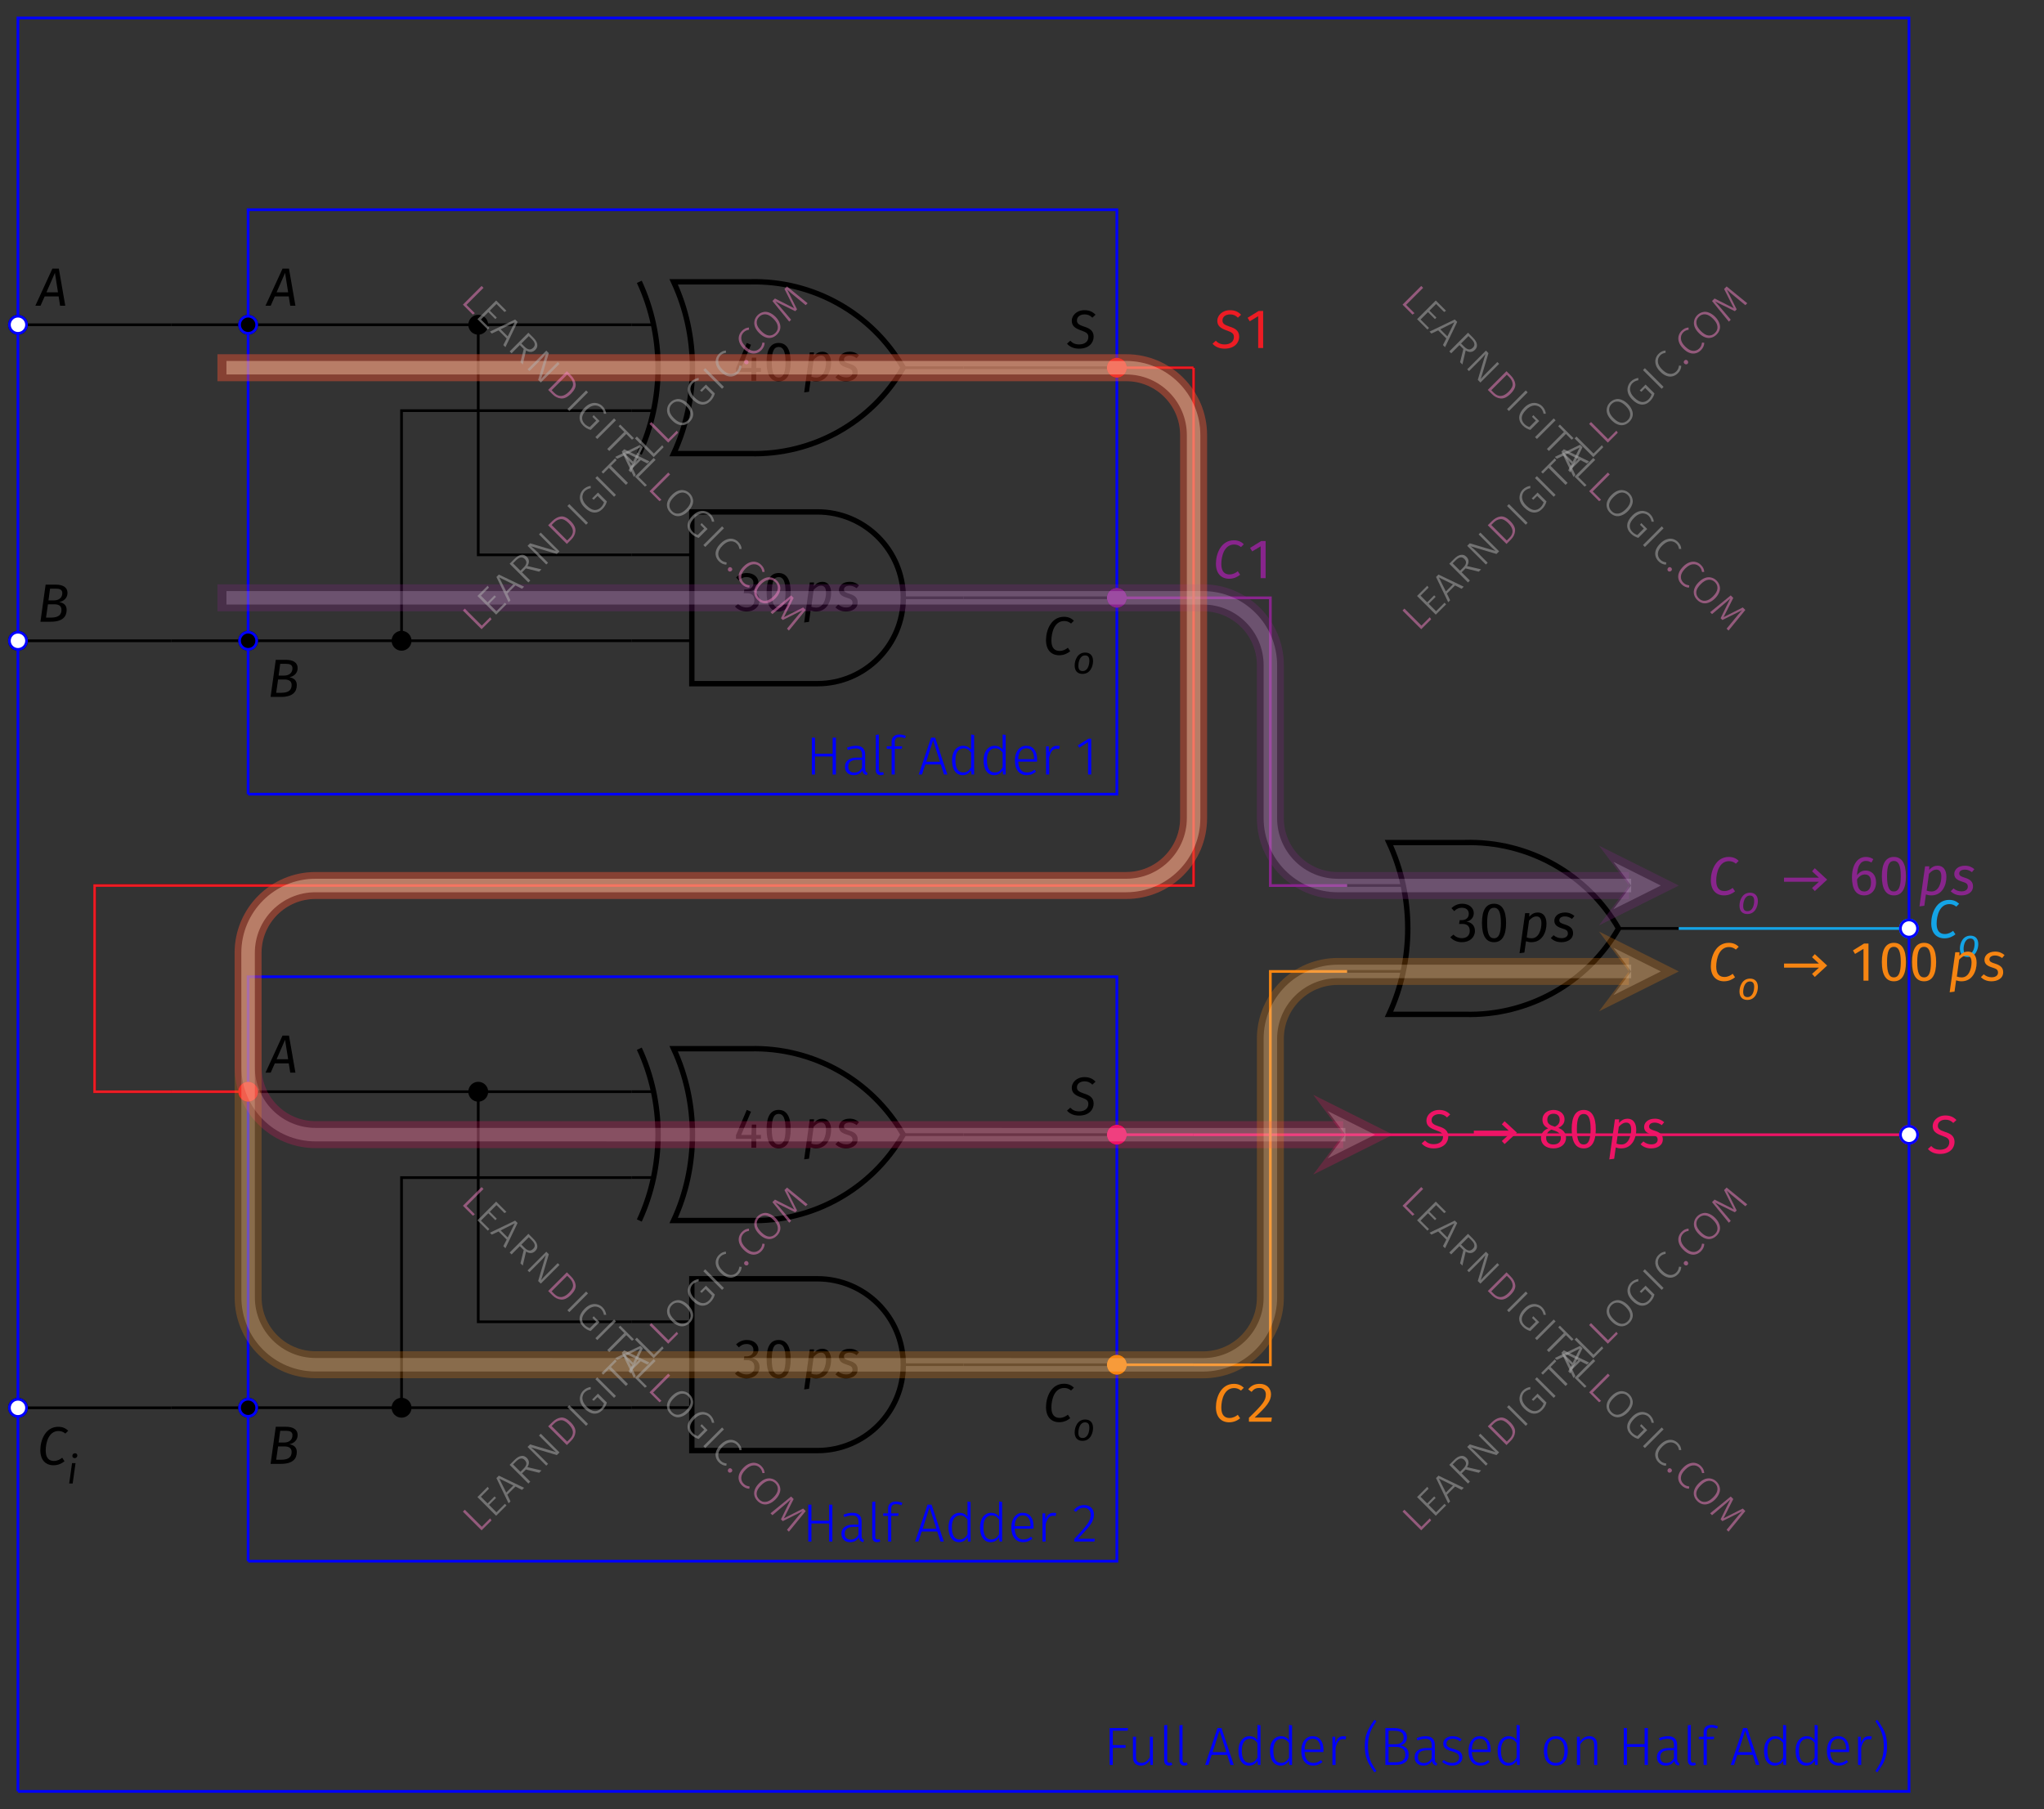 <?xml version="1.0" encoding="UTF-8"?> <svg xmlns="http://www.w3.org/2000/svg" xmlns:xlink="http://www.w3.org/1999/xlink" width="302.15" height="267.5" viewBox="0 0 302.15 267.5"><rect x="0" y="0" width="302.15" height="267.5" fill="#333333" stroke="none"/><defs><g><g id="glyph-0-0"><path d="M 1.391 -1.984 L 2.641 -4.859 L 3.094 -1.984 Z M 3.406 0 L 4.172 0 L 3.219 -5.484 L 2.266 -5.484 L -0.25 0 L 0.516 0 L 1.125 -1.375 L 3.188 -1.375 Z M 3.406 0 "></path></g><g id="glyph-0-1"><path d="M 2.578 -5.594 C 1.344 -5.594 0.688 -4.75 0.688 -4.031 C 0.688 -3.25 1.188 -2.906 2.125 -2.578 C 2.891 -2.312 3.141 -2.109 3.141 -1.625 C 3.141 -0.953 2.594 -0.531 1.781 -0.531 C 1.203 -0.531 0.797 -0.719 0.469 -1.078 L -0.016 -0.641 C 0.375 -0.188 0.969 0.094 1.766 0.094 C 3.281 0.094 3.922 -0.828 3.922 -1.672 C 3.922 -2.609 3.25 -2.938 2.484 -3.172 C 1.688 -3.438 1.453 -3.656 1.453 -4.078 C 1.453 -4.641 1.953 -4.969 2.578 -4.969 C 3.016 -4.969 3.375 -4.844 3.734 -4.484 L 4.203 -4.922 C 3.797 -5.344 3.297 -5.594 2.578 -5.594 Z M 2.578 -5.594 "></path></g><g id="glyph-0-2"><path d="M 3.141 -5.594 C 1.234 -5.594 0.484 -3.609 0.484 -2.141 C 0.484 -0.688 1.266 0.094 2.438 0.094 C 3.156 0.094 3.703 -0.203 4.062 -0.5 L 3.719 -1.016 C 3.391 -0.766 3.016 -0.547 2.484 -0.547 C 1.781 -0.547 1.281 -0.969 1.281 -2.078 C 1.281 -3.312 1.75 -4.969 3.172 -4.969 C 3.547 -4.969 3.859 -4.859 4.188 -4.594 L 4.609 -5.016 C 4.234 -5.375 3.781 -5.594 3.141 -5.594 Z M 3.141 -5.594 "></path></g><g id="glyph-0-3"><path d="M 2.047 -0.609 L 1.328 -0.609 L 1.609 -2.578 L 2.516 -2.578 C 3.109 -2.578 3.609 -2.406 3.609 -1.766 C 3.609 -1.109 3.281 -0.609 2.047 -0.609 Z M 2.812 -4.891 C 3.297 -4.891 3.734 -4.766 3.734 -4.234 C 3.734 -3.484 3.156 -3.156 2.5 -3.156 L 1.688 -3.156 L 1.922 -4.891 Z M 3.281 -2.906 C 3.922 -3.031 4.5 -3.484 4.5 -4.266 C 4.5 -5.109 3.781 -5.484 2.781 -5.484 L 1.266 -5.484 L 0.5 0 L 2.016 0 C 3.812 0 4.375 -0.781 4.375 -1.75 C 4.375 -2.531 3.844 -2.797 3.281 -2.906 Z M 3.281 -2.906 "></path></g><g id="glyph-0-4"><path d="M 2.203 0 L 2.938 0 L 2.938 -5.484 L 2.281 -5.484 L 0.641 -4.469 L 0.953 -3.953 L 2.203 -4.703 Z M 2.203 0 "></path></g><g id="glyph-0-5"><path d="M 2.062 -5.594 C 1.297 -5.594 0.781 -5.312 0.359 -4.781 L 0.859 -4.406 C 1.188 -4.812 1.484 -4.984 2.016 -4.984 C 2.609 -4.984 2.969 -4.609 2.969 -4.016 C 2.969 -3.141 2.516 -2.547 0.469 -0.578 L 0.469 0 L 3.781 0 L 3.859 -0.609 L 1.312 -0.609 C 3.094 -2.25 3.734 -3.047 3.734 -4.047 C 3.734 -4.922 3.109 -5.594 2.062 -5.594 Z M 2.062 -5.594 "></path></g><g id="glyph-0-6"><path d="M 4.078 -1.891 L 3.375 -1.891 L 3.375 -3.422 L 2.734 -3.422 L 2.672 -1.891 L 1.156 -1.891 L 2.609 -5.328 L 1.984 -5.594 L 0.391 -1.844 L 0.391 -1.312 L 2.672 -1.312 L 2.672 0 L 3.375 0 L 3.375 -1.312 L 4.078 -1.312 Z M 4.078 -1.891 "></path></g><g id="glyph-0-7"><path d="M 2.234 -5 C 2.891 -5 3.25 -4.406 3.25 -2.75 C 3.25 -1.094 2.891 -0.484 2.234 -0.484 C 1.562 -0.484 1.219 -1.094 1.219 -2.75 C 1.219 -4.406 1.562 -5 2.234 -5 Z M 2.234 -5.594 C 1.031 -5.594 0.453 -4.609 0.453 -2.75 C 0.453 -0.891 1.031 0.094 2.234 0.094 C 3.422 0.094 4.016 -0.891 4.016 -2.75 C 4.016 -4.594 3.422 -5.594 2.234 -5.594 Z M 2.234 -5.594 "></path></g><g id="glyph-0-8"><path d="M 2.016 -0.484 C 1.719 -0.484 1.531 -0.516 1.281 -0.609 L 1.625 -3.109 C 1.922 -3.422 2.266 -3.719 2.719 -3.719 C 3.141 -3.719 3.453 -3.453 3.453 -2.703 C 3.453 -1.766 3.062 -0.484 2.016 -0.484 Z M 0.219 1.719 L 0.938 1.625 L 1.172 -0.047 C 1.438 0.047 1.688 0.094 1.969 0.094 C 3.625 0.094 4.203 -1.469 4.203 -2.641 C 4.203 -3.703 3.703 -4.297 2.922 -4.297 C 2.5 -4.297 2.094 -4.156 1.656 -3.672 L 1.672 -4.203 L 1.047 -4.203 Z M 0.219 1.719 "></path></g><g id="glyph-0-9"><path d="M 2.328 -4.297 C 1.25 -4.297 0.75 -3.656 0.75 -3.094 C 0.75 -2.531 1.062 -2.203 1.875 -1.953 C 2.547 -1.75 2.75 -1.609 2.75 -1.172 C 2.75 -0.906 2.547 -0.5 1.812 -0.5 C 1.344 -0.5 0.953 -0.672 0.641 -0.938 L 0.219 -0.516 C 0.547 -0.188 1.047 0.094 1.781 0.094 C 2.656 0.094 3.516 -0.312 3.516 -1.25 C 3.516 -1.906 3.125 -2.266 2.328 -2.516 C 1.766 -2.688 1.484 -2.812 1.484 -3.141 C 1.484 -3.5 1.812 -3.719 2.328 -3.719 C 2.688 -3.719 3.047 -3.578 3.359 -3.344 L 3.719 -3.781 C 3.359 -4.094 2.922 -4.297 2.328 -4.297 Z M 2.328 -4.297 "></path></g><g id="glyph-0-10"><path d="M 2 -5.594 C 1.422 -5.594 0.875 -5.391 0.406 -4.938 L 0.812 -4.5 C 1.156 -4.844 1.484 -5 1.953 -5 C 2.531 -5 2.969 -4.688 2.969 -4.109 C 2.969 -3.469 2.484 -3.172 1.953 -3.172 L 1.625 -3.172 L 1.531 -2.609 L 2 -2.609 C 2.641 -2.609 3.109 -2.344 3.109 -1.578 C 3.109 -0.922 2.672 -0.5 1.922 -0.5 C 1.484 -0.5 1.031 -0.672 0.703 -1.031 L 0.234 -0.641 C 0.656 -0.141 1.312 0.094 1.953 0.094 C 3.109 0.094 3.875 -0.625 3.875 -1.578 C 3.875 -2.422 3.266 -2.891 2.609 -2.938 C 3.234 -3.062 3.703 -3.516 3.703 -4.203 C 3.703 -4.953 3.047 -5.594 2 -5.594 Z M 2 -5.594 "></path></g><g id="glyph-0-11"><path d="M 0.953 -1.922 L 6.109 -1.922 L 5.094 -1 L 5.5 -0.547 L 7.328 -2.234 L 5.5 -3.922 L 5.094 -3.469 L 6.109 -2.531 L 0.953 -2.531 Z M 0.953 -1.922 "></path></g><g id="glyph-0-12"><path d="M 2.219 -0.484 C 1.562 -0.484 1.141 -0.828 1.141 -1.453 C 1.141 -2.062 1.391 -2.438 1.922 -2.688 L 2.109 -2.625 C 3.031 -2.344 3.312 -2.062 3.312 -1.438 C 3.312 -0.891 2.906 -0.484 2.219 -0.484 Z M 2.234 -5.031 C 2.812 -5.031 3.141 -4.703 3.141 -4.141 C 3.141 -3.672 2.938 -3.375 2.453 -3.109 L 2.375 -3.125 C 1.688 -3.344 1.312 -3.562 1.312 -4.141 C 1.312 -4.734 1.672 -5.031 2.234 -5.031 Z M 2.953 -2.938 C 3.562 -3.25 3.859 -3.641 3.859 -4.188 C 3.859 -5.141 3.031 -5.594 2.234 -5.594 C 1.406 -5.594 0.594 -5.109 0.594 -4.156 C 0.594 -3.578 0.859 -3.156 1.438 -2.875 C 0.766 -2.594 0.375 -2.141 0.375 -1.438 C 0.375 -0.531 1.109 0.094 2.219 0.094 C 3.312 0.094 4.078 -0.547 4.078 -1.469 C 4.078 -2.188 3.672 -2.656 2.953 -2.938 Z M 2.953 -2.938 "></path></g><g id="glyph-0-13"><path d="M 2.328 -0.484 C 1.594 -0.484 1.281 -1.047 1.25 -2.266 C 1.516 -2.703 1.922 -3 2.406 -3 C 2.938 -3 3.312 -2.703 3.312 -1.828 C 3.312 -1 2.969 -0.484 2.328 -0.484 Z M 2.531 -3.578 C 2.031 -3.578 1.594 -3.375 1.25 -2.875 C 1.281 -4.172 1.75 -5 2.547 -5 C 2.844 -5 3.125 -4.922 3.375 -4.766 L 3.656 -5.266 C 3.344 -5.469 2.984 -5.594 2.562 -5.594 C 1.281 -5.594 0.5 -4.406 0.5 -2.578 C 0.5 -0.969 1 0.094 2.328 0.094 C 3.281 0.094 4.062 -0.641 4.062 -1.844 C 4.062 -3.016 3.344 -3.578 2.531 -3.578 Z M 2.531 -3.578 "></path></g><g id="glyph-1-0"><path d="M 1.469 -0.359 C 1.062 -0.359 0.844 -0.594 0.844 -1.125 C 0.844 -1.703 1.062 -2.672 1.844 -2.672 C 2.25 -2.672 2.469 -2.422 2.469 -1.891 C 2.469 -1.312 2.266 -0.359 1.469 -0.359 Z M 1.453 0.062 C 2.641 0.062 3.016 -1.109 3.016 -1.844 C 3.016 -2.609 2.609 -3.094 1.859 -3.094 C 0.688 -3.094 0.297 -1.922 0.297 -1.188 C 0.297 -0.406 0.703 0.062 1.453 0.062 Z M 1.453 0.062 "></path></g><g id="glyph-1-1"><path d="M 1.266 -3.016 L 0.75 -3.016 L 0.328 0 L 0.844 0 Z M 1.141 -3.75 C 1.359 -3.75 1.531 -3.922 1.531 -4.141 C 1.531 -4.328 1.406 -4.469 1.188 -4.469 C 0.969 -4.469 0.797 -4.312 0.797 -4.078 C 0.797 -3.906 0.922 -3.75 1.141 -3.75 Z M 1.141 -3.75 "></path></g><g id="glyph-2-0"><path d="M 3.969 0 L 3.969 -2.672 L 1.359 -2.672 L 1.359 0 L 0.891 0 L 0.891 -5.453 L 1.359 -5.453 L 1.359 -3.078 L 3.969 -3.078 L 3.969 -5.453 L 4.453 -5.453 L 4.453 0 Z M 3.969 0 "></path></g><g id="glyph-2-1"><path d="M 3.438 -0.922 C 3.438 -0.703 3.461 -0.547 3.516 -0.453 C 3.578 -0.359 3.664 -0.285 3.781 -0.234 L 3.688 0.094 C 3.488 0.051 3.336 -0.02 3.234 -0.125 C 3.129 -0.227 3.062 -0.391 3.031 -0.609 C 2.75 -0.141 2.316 0.094 1.734 0.094 C 1.336 0.094 1.023 -0.02 0.797 -0.25 C 0.566 -0.477 0.453 -0.781 0.453 -1.156 C 0.453 -1.582 0.602 -1.91 0.906 -2.141 C 1.207 -2.379 1.629 -2.5 2.172 -2.5 L 2.969 -2.5 L 2.969 -2.906 C 2.969 -3.238 2.895 -3.477 2.75 -3.625 C 2.602 -3.781 2.359 -3.859 2.016 -3.859 C 1.691 -3.859 1.312 -3.781 0.875 -3.625 L 0.75 -3.969 C 1.219 -4.156 1.66 -4.25 2.078 -4.25 C 2.984 -4.25 3.438 -3.812 3.438 -2.938 Z M 1.812 -0.281 C 2.312 -0.281 2.695 -0.523 2.969 -1.016 L 2.969 -2.172 L 2.25 -2.172 C 1.82 -2.172 1.492 -2.086 1.266 -1.922 C 1.047 -1.754 0.938 -1.504 0.938 -1.172 C 0.938 -0.891 1.016 -0.672 1.172 -0.516 C 1.328 -0.359 1.539 -0.281 1.812 -0.281 Z M 1.812 -0.281 "></path></g><g id="glyph-2-2"><path d="M 1.531 0.094 C 1.301 0.094 1.125 0.023 1 -0.109 C 0.875 -0.242 0.812 -0.441 0.812 -0.703 L 0.812 -5.859 L 1.266 -5.922 L 1.266 -0.719 C 1.266 -0.445 1.379 -0.312 1.609 -0.312 C 1.711 -0.312 1.805 -0.328 1.891 -0.359 L 2.016 -0.031 C 1.867 0.051 1.707 0.094 1.531 0.094 Z M 1.531 0.094 "></path></g><g id="glyph-2-3"><path d="M 2.078 -5.531 C 1.836 -5.531 1.656 -5.473 1.531 -5.359 C 1.414 -5.254 1.359 -5.082 1.359 -4.844 L 1.359 -4.172 L 2.453 -4.172 L 2.391 -3.797 L 1.359 -3.797 L 1.359 0 L 0.891 0 L 0.891 -3.797 L 0.172 -3.797 L 0.172 -4.172 L 0.891 -4.172 L 0.891 -4.859 C 0.891 -5.18 0.988 -5.438 1.188 -5.625 C 1.395 -5.82 1.68 -5.922 2.047 -5.922 C 2.367 -5.922 2.691 -5.848 3.016 -5.703 L 2.859 -5.359 C 2.586 -5.473 2.328 -5.531 2.078 -5.531 Z M 2.078 -5.531 "></path></g><g id="glyph-2-4"><path d="M 3.859 0 L 3.391 -1.484 L 1.094 -1.484 L 0.609 0 L 0.125 0 L 1.953 -5.453 L 2.547 -5.453 L 4.359 0 Z M 1.234 -1.891 L 3.266 -1.891 L 2.25 -5.062 Z M 1.234 -1.891 "></path></g><g id="glyph-2-5"><path d="M 3.812 -5.859 L 3.812 0 L 3.422 0 L 3.359 -0.641 C 3.078 -0.148 2.66 0.094 2.109 0.094 C 1.629 0.094 1.25 -0.098 0.969 -0.484 C 0.688 -0.867 0.547 -1.395 0.547 -2.062 C 0.547 -2.488 0.609 -2.867 0.734 -3.203 C 0.867 -3.535 1.062 -3.789 1.312 -3.969 C 1.562 -4.156 1.852 -4.25 2.188 -4.25 C 2.656 -4.25 3.047 -4.062 3.359 -3.688 L 3.359 -5.922 Z M 2.188 -0.297 C 2.445 -0.297 2.664 -0.359 2.844 -0.484 C 3.031 -0.609 3.203 -0.801 3.359 -1.062 L 3.359 -3.25 C 3.055 -3.664 2.691 -3.875 2.266 -3.875 C 1.891 -3.875 1.586 -3.719 1.359 -3.406 C 1.141 -3.094 1.035 -2.648 1.047 -2.078 C 1.047 -1.504 1.145 -1.062 1.344 -0.75 C 1.551 -0.445 1.832 -0.297 2.188 -0.297 Z M 2.188 -0.297 "></path></g><g id="glyph-2-6"><path d="M 3.797 -2.234 C 3.797 -2.117 3.789 -2.008 3.781 -1.906 L 1 -1.906 C 1.031 -1.363 1.16 -0.957 1.391 -0.688 C 1.617 -0.426 1.922 -0.297 2.297 -0.297 C 2.516 -0.297 2.707 -0.328 2.875 -0.391 C 3.039 -0.461 3.223 -0.57 3.422 -0.719 L 3.641 -0.422 C 3.43 -0.254 3.219 -0.125 3 -0.031 C 2.781 0.051 2.539 0.094 2.281 0.094 C 1.727 0.094 1.297 -0.094 0.984 -0.469 C 0.672 -0.852 0.516 -1.379 0.516 -2.047 C 0.516 -2.484 0.582 -2.867 0.719 -3.203 C 0.852 -3.535 1.047 -3.789 1.297 -3.969 C 1.547 -4.156 1.836 -4.25 2.172 -4.25 C 2.703 -4.25 3.102 -4.066 3.375 -3.703 C 3.656 -3.348 3.797 -2.859 3.797 -2.234 Z M 3.344 -2.375 C 3.344 -2.844 3.242 -3.207 3.047 -3.469 C 2.859 -3.738 2.57 -3.875 2.188 -3.875 C 1.844 -3.875 1.562 -3.738 1.344 -3.469 C 1.133 -3.207 1.02 -2.805 1 -2.266 L 3.344 -2.266 Z M 3.344 -2.375 "></path></g><g id="glyph-2-7"><path d="M 2.469 -4.25 C 2.625 -4.25 2.758 -4.234 2.875 -4.203 L 2.781 -3.766 C 2.664 -3.797 2.547 -3.812 2.422 -3.812 C 2.141 -3.812 1.91 -3.707 1.734 -3.5 C 1.566 -3.301 1.426 -2.984 1.312 -2.547 L 1.312 0 L 0.844 0 L 0.844 -4.172 L 1.25 -4.172 L 1.281 -3.234 C 1.395 -3.578 1.547 -3.832 1.734 -4 C 1.93 -4.164 2.176 -4.25 2.469 -4.25 Z M 2.469 -4.25 "></path></g><g id="glyph-2-8"><path d="M 2.328 -5.297 L 2.328 0 L 1.859 0 L 1.859 -4.797 L 0.562 -3.969 L 0.344 -4.312 L 1.922 -5.297 Z M 2.328 -5.297 "></path></g><g id="glyph-2-9"><path d="M 1.797 -5.391 C 2.242 -5.391 2.598 -5.258 2.859 -5 C 3.117 -4.738 3.25 -4.406 3.25 -4 C 3.25 -3.645 3.176 -3.316 3.031 -3.016 C 2.895 -2.711 2.672 -2.379 2.359 -2.016 C 2.055 -1.66 1.566 -1.125 0.891 -0.406 L 3.391 -0.406 L 3.328 0 L 0.344 0 L 0.344 -0.391 C 1.07 -1.16 1.594 -1.734 1.906 -2.109 C 2.219 -2.484 2.438 -2.805 2.562 -3.078 C 2.695 -3.359 2.766 -3.656 2.766 -3.969 C 2.766 -4.281 2.672 -4.531 2.484 -4.719 C 2.305 -4.906 2.066 -5 1.766 -5 C 1.523 -5 1.312 -4.945 1.125 -4.844 C 0.938 -4.738 0.754 -4.586 0.578 -4.391 L 0.266 -4.625 C 0.473 -4.883 0.703 -5.078 0.953 -5.203 C 1.203 -5.328 1.484 -5.391 1.797 -5.391 Z M 1.797 -5.391 "></path></g><g id="glyph-2-10"><path d="M 0.891 0 L 0.891 -5.453 L 3.609 -5.453 L 3.547 -5.062 L 1.359 -5.062 L 1.359 -2.938 L 3.25 -2.938 L 3.25 -2.531 L 1.359 -2.531 L 1.359 0 Z M 0.891 0 "></path></g><g id="glyph-2-11"><path d="M 3.766 0 L 3.375 0 L 3.344 -0.734 C 3.02 -0.18 2.566 0.094 1.984 0.094 C 1.609 0.094 1.316 -0.016 1.109 -0.234 C 0.91 -0.461 0.812 -0.781 0.812 -1.188 L 0.812 -4.172 L 1.266 -4.172 L 1.266 -1.234 C 1.266 -0.91 1.332 -0.672 1.469 -0.516 C 1.602 -0.367 1.812 -0.297 2.094 -0.297 C 2.57 -0.297 2.977 -0.578 3.312 -1.141 L 3.312 -4.172 L 3.766 -4.172 Z M 3.766 0 "></path></g><g id="glyph-2-12"><path d="M 2.156 -6.484 C 1.875 -6.055 1.645 -5.68 1.469 -5.359 C 1.301 -5.035 1.164 -4.66 1.062 -4.234 C 0.957 -3.816 0.906 -3.332 0.906 -2.781 C 0.906 -2.238 0.957 -1.754 1.062 -1.328 C 1.164 -0.91 1.301 -0.539 1.469 -0.219 C 1.645 0.102 1.875 0.477 2.156 0.906 L 1.859 1.094 C 1.523 0.625 1.266 0.227 1.078 -0.094 C 0.891 -0.426 0.734 -0.812 0.609 -1.25 C 0.492 -1.688 0.438 -2.195 0.438 -2.781 C 0.438 -3.375 0.492 -3.891 0.609 -4.328 C 0.734 -4.766 0.891 -5.145 1.078 -5.469 C 1.266 -5.801 1.523 -6.203 1.859 -6.672 Z M 2.156 -6.484 "></path></g><g id="glyph-2-13"><path d="M 3.078 -2.891 C 3.453 -2.848 3.754 -2.719 3.984 -2.5 C 4.211 -2.281 4.328 -1.953 4.328 -1.516 C 4.328 -1.004 4.156 -0.625 3.812 -0.375 C 3.469 -0.125 2.988 0 2.375 0 L 0.891 0 L 0.891 -5.453 L 2.109 -5.453 C 2.734 -5.453 3.219 -5.336 3.562 -5.109 C 3.906 -4.879 4.078 -4.539 4.078 -4.094 C 4.078 -3.758 3.984 -3.488 3.797 -3.281 C 3.617 -3.07 3.379 -2.941 3.078 -2.891 Z M 1.359 -5.062 L 1.359 -3.062 L 2.469 -3.062 C 2.801 -3.062 3.07 -3.148 3.281 -3.328 C 3.488 -3.504 3.594 -3.75 3.594 -4.062 C 3.594 -4.414 3.473 -4.672 3.234 -4.828 C 2.992 -4.984 2.633 -5.062 2.156 -5.062 Z M 2.375 -0.391 C 3.352 -0.391 3.844 -0.766 3.844 -1.516 C 3.844 -1.91 3.719 -2.203 3.469 -2.391 C 3.227 -2.578 2.91 -2.672 2.516 -2.672 L 1.359 -2.672 L 1.359 -0.391 Z M 2.375 -0.391 "></path></g><g id="glyph-2-14"><path d="M 1.859 -4.25 C 2.117 -4.25 2.352 -4.211 2.562 -4.141 C 2.781 -4.066 2.992 -3.953 3.203 -3.797 L 2.984 -3.484 C 2.785 -3.617 2.602 -3.719 2.438 -3.781 C 2.27 -3.844 2.082 -3.875 1.875 -3.875 C 1.602 -3.875 1.379 -3.805 1.203 -3.672 C 1.035 -3.547 0.953 -3.379 0.953 -3.172 C 0.953 -2.973 1.023 -2.816 1.172 -2.703 C 1.316 -2.586 1.582 -2.477 1.969 -2.375 C 2.438 -2.258 2.773 -2.109 2.984 -1.922 C 3.203 -1.734 3.312 -1.469 3.312 -1.125 C 3.312 -0.75 3.164 -0.453 2.875 -0.234 C 2.594 -0.016 2.234 0.094 1.797 0.094 C 1.484 0.094 1.207 0.047 0.969 -0.047 C 0.727 -0.141 0.508 -0.273 0.312 -0.453 L 0.562 -0.734 C 0.75 -0.586 0.938 -0.477 1.125 -0.406 C 1.32 -0.332 1.547 -0.297 1.797 -0.297 C 2.098 -0.297 2.344 -0.363 2.531 -0.5 C 2.727 -0.645 2.828 -0.844 2.828 -1.094 C 2.828 -1.27 2.789 -1.41 2.719 -1.516 C 2.656 -1.617 2.547 -1.707 2.391 -1.781 C 2.242 -1.863 2.02 -1.945 1.719 -2.031 C 1.281 -2.145 0.961 -2.285 0.766 -2.453 C 0.578 -2.629 0.484 -2.863 0.484 -3.156 C 0.484 -3.363 0.539 -3.551 0.656 -3.719 C 0.781 -3.883 0.945 -4.016 1.156 -4.109 C 1.363 -4.203 1.598 -4.25 1.859 -4.25 Z M 1.859 -4.25 "></path></g><g id="glyph-2-15"><path d="M 2.281 -4.25 C 2.832 -4.25 3.266 -4.055 3.578 -3.672 C 3.891 -3.297 4.047 -2.77 4.047 -2.094 C 4.047 -1.414 3.883 -0.879 3.562 -0.484 C 3.25 -0.098 2.816 0.094 2.266 0.094 C 1.711 0.094 1.281 -0.098 0.969 -0.484 C 0.664 -0.867 0.516 -1.398 0.516 -2.078 C 0.516 -2.516 0.582 -2.898 0.719 -3.234 C 0.863 -3.566 1.066 -3.816 1.328 -3.984 C 1.598 -4.16 1.914 -4.25 2.281 -4.25 Z M 2.281 -3.859 C 1.875 -3.859 1.555 -3.707 1.328 -3.406 C 1.109 -3.102 1 -2.66 1 -2.078 C 1 -1.504 1.109 -1.062 1.328 -0.75 C 1.555 -0.445 1.867 -0.297 2.266 -0.297 C 2.672 -0.297 2.984 -0.445 3.203 -0.75 C 3.43 -1.062 3.547 -1.508 3.547 -2.094 C 3.547 -2.676 3.438 -3.113 3.219 -3.406 C 3 -3.707 2.688 -3.859 2.281 -3.859 Z M 2.281 -3.859 "></path></g><g id="glyph-2-16"><path d="M 2.688 -4.25 C 3.062 -4.25 3.348 -4.133 3.547 -3.906 C 3.742 -3.688 3.844 -3.379 3.844 -2.984 L 3.844 0 L 3.391 0 L 3.391 -2.922 C 3.391 -3.254 3.32 -3.492 3.188 -3.641 C 3.051 -3.797 2.852 -3.875 2.594 -3.875 C 2.332 -3.875 2.098 -3.801 1.891 -3.656 C 1.68 -3.508 1.488 -3.297 1.312 -3.016 L 1.312 0 L 0.844 0 L 0.844 -4.172 L 1.25 -4.172 L 1.297 -3.453 C 1.461 -3.703 1.66 -3.895 1.891 -4.031 C 2.129 -4.176 2.395 -4.25 2.688 -4.25 Z M 2.688 -4.25 "></path></g><g id="glyph-2-17"><path d="M 0.719 -6.672 C 1.051 -6.203 1.312 -5.801 1.5 -5.469 C 1.688 -5.145 1.844 -4.766 1.969 -4.328 C 2.094 -3.891 2.156 -3.375 2.156 -2.781 C 2.156 -2.195 2.094 -1.688 1.969 -1.25 C 1.844 -0.812 1.688 -0.426 1.5 -0.094 C 1.312 0.227 1.051 0.625 0.719 1.094 L 0.438 0.906 C 0.719 0.477 0.941 0.102 1.109 -0.219 C 1.273 -0.539 1.41 -0.91 1.516 -1.328 C 1.617 -1.754 1.672 -2.238 1.672 -2.781 C 1.672 -3.332 1.617 -3.816 1.516 -4.234 C 1.41 -4.66 1.273 -5.035 1.109 -5.359 C 0.941 -5.68 0.719 -6.055 0.438 -6.484 Z M 0.719 -6.672 "></path></g><g id="glyph-3-0"><path d="M -1.938 -3.594 L 0.578 -1.078 L 1.812 -2.312 L 2.016 -2.016 L 0.547 -0.547 L -2.219 -3.312 Z M -1.938 -3.594 "></path></g><g id="glyph-3-1"><path d="M -0.703 -4.828 L -0.516 -4.547 L -1.703 -3.359 L -0.719 -2.375 L 0.312 -3.406 L 0.531 -3.188 L -0.5 -2.156 L 0.594 -1.062 L 1.844 -2.312 L 2.078 -2.078 L 0.547 -0.547 L -2.219 -3.312 Z M -0.703 -4.828 "></path></g><g id="glyph-3-2"><path d="M 2.062 -2.062 L 1.094 -2.562 L -0.109 -1.359 L 0.359 -0.359 L 0.078 -0.078 L -1.719 -3.812 L -1.359 -4.172 L 2.375 -2.375 Z M -0.266 -1.672 L 0.781 -2.719 L -1.312 -3.75 Z M -0.266 -1.672 "></path></g><g id="glyph-3-3"><path d="M 0.188 -2.625 L -0.391 -2.047 L 0.828 -0.828 L 0.547 -0.547 L -2.219 -3.312 L -1.484 -4.047 C -1.141 -4.391 -0.812 -4.582 -0.5 -4.625 C -0.195 -4.676 0.07 -4.582 0.312 -4.344 C 0.508 -4.145 0.613 -3.93 0.625 -3.703 C 0.645 -3.484 0.57 -3.238 0.406 -2.969 L 2.484 -2.484 L 2.141 -2.141 Z M -0.156 -2.75 C 0.082 -2.988 0.219 -3.211 0.25 -3.422 C 0.281 -3.629 0.195 -3.832 0 -4.031 C -0.176 -4.207 -0.363 -4.281 -0.562 -4.25 C -0.77 -4.227 -1.008 -4.082 -1.281 -3.812 L -1.719 -3.375 L -0.625 -2.281 Z M -0.156 -2.75 "></path></g><g id="glyph-3-4"><path d="M 2.5 -2.5 L 2.109 -2.109 L -1.719 -3.25 C -1.375 -2.969 -1.016 -2.641 -0.641 -2.266 L 0.812 -0.812 L 0.547 -0.547 L -2.219 -3.312 L -1.844 -3.688 L 1.984 -2.547 C 1.723 -2.766 1.414 -3.051 1.062 -3.406 L -0.531 -5 L -0.266 -5.266 Z M 2.5 -2.5 "></path></g><g id="glyph-3-5"><path d="M -1.609 -3.922 C -1.211 -4.316 -0.789 -4.547 -0.344 -4.609 C 0.102 -4.672 0.586 -4.441 1.109 -3.922 C 1.629 -3.398 1.863 -2.906 1.812 -2.438 C 1.77 -1.977 1.562 -1.562 1.188 -1.188 L 0.547 -0.547 L -2.219 -3.312 Z M -1.703 -3.359 L 0.594 -1.062 L 0.984 -1.453 C 1.648 -2.117 1.594 -2.844 0.812 -3.625 C 0.375 -4.062 -0.016 -4.258 -0.359 -4.219 C -0.711 -4.188 -1.039 -4.02 -1.344 -3.719 Z M -1.703 -3.359 "></path></g><g id="glyph-3-6"><path d="M -1.938 -3.594 L 0.828 -0.828 L 0.547 -0.547 L -2.219 -3.312 Z M -1.938 -3.594 "></path></g><g id="glyph-3-7"><path d="M -1.266 -4.359 C -1.086 -4.535 -0.91 -4.66 -0.734 -4.734 C -0.566 -4.816 -0.375 -4.875 -0.156 -4.906 L -0.156 -4.562 C -0.32 -4.539 -0.473 -4.492 -0.609 -4.422 C -0.754 -4.359 -0.895 -4.258 -1.031 -4.125 C -1.188 -3.969 -1.289 -3.773 -1.344 -3.547 C -1.406 -3.328 -1.391 -3.082 -1.297 -2.812 C -1.211 -2.551 -1.035 -2.285 -0.766 -2.016 C -0.359 -1.609 0.02 -1.383 0.375 -1.344 C 0.738 -1.312 1.066 -1.441 1.359 -1.734 C 1.566 -1.941 1.719 -2.188 1.812 -2.469 L 0.859 -3.422 L 0.297 -2.859 L 0.047 -3.047 L 0.922 -3.922 L 2.234 -2.609 C 2.129 -2.191 1.91 -1.816 1.578 -1.484 C 1.203 -1.109 0.781 -0.938 0.312 -0.969 C -0.145 -1.008 -0.602 -1.258 -1.062 -1.719 C -1.363 -2.02 -1.566 -2.332 -1.672 -2.656 C -1.773 -2.977 -1.785 -3.285 -1.703 -3.578 C -1.629 -3.879 -1.484 -4.141 -1.266 -4.359 Z M -1.266 -4.359 "></path></g><g id="glyph-3-8"><path d="M -0.672 -4.859 L -0.453 -4.578 L -1.297 -3.734 L 1.219 -1.219 L 0.922 -0.922 L -1.594 -3.438 L -2.438 -2.594 L -2.688 -2.844 Z M -0.672 -4.859 "></path></g><g id="glyph-3-9"><path d="M -1.281 -4.344 C -1.051 -4.57 -0.785 -4.723 -0.484 -4.797 C -0.191 -4.879 0.109 -4.859 0.422 -4.734 C 0.742 -4.617 1.055 -4.41 1.359 -4.109 C 1.648 -3.816 1.852 -3.508 1.969 -3.188 C 2.094 -2.875 2.117 -2.57 2.047 -2.281 C 1.973 -1.988 1.816 -1.723 1.578 -1.484 C 1.336 -1.242 1.07 -1.086 0.781 -1.016 C 0.488 -0.941 0.188 -0.961 -0.125 -1.078 C -0.438 -1.191 -0.742 -1.398 -1.047 -1.703 C -1.348 -2.004 -1.555 -2.312 -1.672 -2.625 C -1.785 -2.938 -1.805 -3.238 -1.734 -3.531 C -1.672 -3.832 -1.52 -4.102 -1.281 -4.344 Z M -1.047 -4.109 C -1.328 -3.828 -1.445 -3.504 -1.406 -3.141 C -1.375 -2.785 -1.156 -2.406 -0.75 -2 C -0.352 -1.602 0.02 -1.383 0.375 -1.344 C 0.738 -1.312 1.062 -1.438 1.344 -1.719 C 1.625 -2 1.742 -2.316 1.703 -2.672 C 1.672 -3.035 1.457 -3.414 1.062 -3.812 C 0.656 -4.219 0.273 -4.438 -0.078 -4.469 C -0.441 -4.508 -0.766 -4.391 -1.047 -4.109 Z M -1.047 -4.109 "></path></g><g id="glyph-3-10"><path d="M -1.297 -4.328 C -1.129 -4.492 -0.969 -4.613 -0.812 -4.688 C -0.656 -4.758 -0.473 -4.805 -0.266 -4.828 L -0.25 -4.5 C -0.406 -4.469 -0.547 -4.426 -0.672 -4.375 C -0.797 -4.32 -0.922 -4.234 -1.047 -4.109 C -1.305 -3.848 -1.422 -3.531 -1.391 -3.156 C -1.367 -2.789 -1.16 -2.41 -0.766 -2.016 C -0.367 -1.617 0.008 -1.406 0.375 -1.375 C 0.738 -1.344 1.055 -1.461 1.328 -1.734 C 1.461 -1.867 1.555 -2.004 1.609 -2.141 C 1.66 -2.273 1.703 -2.43 1.734 -2.609 L 2.062 -2.562 C 2.051 -2.156 1.883 -1.789 1.562 -1.469 C 1.332 -1.238 1.07 -1.086 0.781 -1.016 C 0.488 -0.941 0.188 -0.961 -0.125 -1.078 C -0.438 -1.191 -0.75 -1.406 -1.062 -1.719 C -1.363 -2.02 -1.566 -2.328 -1.672 -2.641 C -1.785 -2.961 -1.805 -3.27 -1.734 -3.562 C -1.66 -3.852 -1.516 -4.109 -1.297 -4.328 Z M -1.297 -4.328 "></path></g><g id="glyph-3-11"><path d="M 0.109 -0.922 C 0.172 -0.984 0.242 -1.016 0.328 -1.016 C 0.41 -1.016 0.484 -0.984 0.547 -0.922 C 0.617 -0.848 0.656 -0.766 0.656 -0.672 C 0.664 -0.586 0.641 -0.516 0.578 -0.453 C 0.504 -0.379 0.422 -0.348 0.328 -0.359 C 0.234 -0.367 0.156 -0.406 0.094 -0.469 C 0.031 -0.531 0 -0.602 0 -0.688 C 0 -0.77 0.035 -0.848 0.109 -0.922 Z M 0.109 -0.922 "></path></g><g id="glyph-3-12"><path d="M 3.062 -3.062 L 2.781 -2.781 L 1.359 -3.953 C 0.848 -4.359 0.41 -4.734 0.047 -5.078 L 1.5 -2.156 L 1.234 -1.891 L -1.703 -3.328 C -1.492 -3.117 -1.117 -2.691 -0.578 -2.047 L 0.625 -0.625 L 0.344 -0.344 L -2.141 -3.391 L -1.766 -3.766 L 1.078 -2.328 L -0.359 -5.172 L 0.016 -5.547 Z M 3.062 -3.062 "></path></g><g id="glyph-4-0"><path d="M 3.594 -1.938 L 1.078 0.578 L 2.312 1.812 L 2.016 2.016 L 0.547 0.547 L 3.312 -2.219 Z M 3.594 -1.938 "></path></g><g id="glyph-4-1"><path d="M 4.828 -0.703 L 4.547 -0.516 L 3.359 -1.703 L 2.375 -0.719 L 3.406 0.312 L 3.188 0.531 L 2.156 -0.5 L 1.062 0.594 L 2.312 1.844 L 2.078 2.078 L 0.547 0.547 L 3.312 -2.219 Z M 4.828 -0.703 "></path></g><g id="glyph-4-2"><path d="M 2.062 2.062 L 2.562 1.094 L 1.359 -0.109 L 0.359 0.359 L 0.078 0.078 L 3.812 -1.719 L 4.172 -1.359 L 2.375 2.375 Z M 1.672 -0.266 L 2.719 0.781 L 3.75 -1.312 Z M 1.672 -0.266 "></path></g><g id="glyph-4-3"><path d="M 2.625 0.188 L 2.047 -0.391 L 0.828 0.828 L 0.547 0.547 L 3.312 -2.219 L 4.047 -1.484 C 4.391 -1.141 4.582 -0.812 4.625 -0.5 C 4.676 -0.195 4.582 0.07 4.344 0.312 C 4.145 0.508 3.93 0.613 3.703 0.625 C 3.484 0.645 3.238 0.57 2.969 0.406 L 2.484 2.484 L 2.141 2.141 Z M 2.75 -0.156 C 2.988 0.082 3.211 0.219 3.422 0.25 C 3.629 0.281 3.832 0.195 4.031 0 C 4.207 -0.176 4.281 -0.363 4.25 -0.562 C 4.227 -0.77 4.082 -1.008 3.812 -1.281 L 3.375 -1.719 L 2.281 -0.625 Z M 2.75 -0.156 "></path></g><g id="glyph-4-4"><path d="M 2.5 2.5 L 2.109 2.109 L 3.25 -1.719 C 2.969 -1.375 2.641 -1.016 2.266 -0.641 L 0.812 0.812 L 0.547 0.547 L 3.312 -2.219 L 3.688 -1.844 L 2.547 1.984 C 2.766 1.723 3.051 1.414 3.406 1.062 L 5 -0.531 L 5.266 -0.266 Z M 2.5 2.5 "></path></g><g id="glyph-4-5"><path d="M 3.922 -1.609 C 4.316 -1.211 4.547 -0.789 4.609 -0.344 C 4.672 0.102 4.441 0.586 3.922 1.109 C 3.398 1.629 2.906 1.863 2.438 1.812 C 1.977 1.77 1.562 1.562 1.188 1.188 L 0.547 0.547 L 3.312 -2.219 Z M 3.359 -1.703 L 1.062 0.594 L 1.453 0.984 C 2.117 1.648 2.844 1.594 3.625 0.812 C 4.062 0.375 4.258 -0.016 4.219 -0.359 C 4.188 -0.711 4.02 -1.039 3.719 -1.344 Z M 3.359 -1.703 "></path></g><g id="glyph-4-6"><path d="M 3.594 -1.938 L 0.828 0.828 L 0.547 0.547 L 3.312 -2.219 Z M 3.594 -1.938 "></path></g><g id="glyph-4-7"><path d="M 4.359 -1.266 C 4.535 -1.086 4.66 -0.91 4.734 -0.734 C 4.816 -0.566 4.875 -0.375 4.906 -0.156 L 4.562 -0.156 C 4.539 -0.32 4.492 -0.473 4.422 -0.609 C 4.359 -0.754 4.258 -0.895 4.125 -1.031 C 3.969 -1.188 3.773 -1.289 3.547 -1.344 C 3.328 -1.406 3.082 -1.391 2.812 -1.297 C 2.551 -1.211 2.285 -1.035 2.016 -0.766 C 1.609 -0.359 1.383 0.02 1.344 0.375 C 1.312 0.738 1.441 1.066 1.734 1.359 C 1.941 1.566 2.188 1.719 2.469 1.812 L 3.422 0.859 L 2.859 0.297 L 3.047 0.047 L 3.922 0.922 L 2.609 2.234 C 2.191 2.129 1.816 1.91 1.484 1.578 C 1.109 1.203 0.938 0.781 0.969 0.312 C 1.008 -0.145 1.258 -0.602 1.719 -1.062 C 2.02 -1.363 2.332 -1.566 2.656 -1.672 C 2.977 -1.773 3.285 -1.785 3.578 -1.703 C 3.879 -1.629 4.141 -1.484 4.359 -1.266 Z M 4.359 -1.266 "></path></g><g id="glyph-4-8"><path d="M 4.859 -0.672 L 4.578 -0.453 L 3.734 -1.297 L 1.219 1.219 L 0.922 0.922 L 3.438 -1.594 L 2.594 -2.438 L 2.844 -2.688 Z M 4.859 -0.672 "></path></g><g id="glyph-4-9"><path d="M 4.344 -1.281 C 4.57 -1.051 4.723 -0.785 4.797 -0.484 C 4.879 -0.191 4.859 0.109 4.734 0.422 C 4.617 0.742 4.41 1.055 4.109 1.359 C 3.816 1.648 3.508 1.852 3.188 1.969 C 2.875 2.094 2.57 2.117 2.281 2.047 C 1.988 1.973 1.723 1.816 1.484 1.578 C 1.242 1.336 1.086 1.07 1.016 0.781 C 0.941 0.488 0.961 0.188 1.078 -0.125 C 1.191 -0.438 1.398 -0.742 1.703 -1.047 C 2.004 -1.348 2.312 -1.555 2.625 -1.672 C 2.938 -1.785 3.238 -1.805 3.531 -1.734 C 3.832 -1.672 4.102 -1.52 4.344 -1.281 Z M 4.109 -1.047 C 3.828 -1.328 3.504 -1.445 3.141 -1.406 C 2.785 -1.375 2.406 -1.156 2 -0.75 C 1.602 -0.352 1.383 0.02 1.344 0.375 C 1.312 0.738 1.438 1.062 1.719 1.344 C 2 1.625 2.316 1.742 2.672 1.703 C 3.035 1.672 3.414 1.457 3.812 1.062 C 4.219 0.656 4.438 0.273 4.469 -0.078 C 4.508 -0.441 4.391 -0.766 4.109 -1.047 Z M 4.109 -1.047 "></path></g><g id="glyph-4-10"><path d="M 4.328 -1.297 C 4.492 -1.129 4.613 -0.969 4.688 -0.812 C 4.758 -0.656 4.805 -0.473 4.828 -0.266 L 4.5 -0.25 C 4.469 -0.406 4.426 -0.547 4.375 -0.672 C 4.32 -0.797 4.234 -0.922 4.109 -1.047 C 3.848 -1.305 3.531 -1.422 3.156 -1.391 C 2.789 -1.367 2.41 -1.16 2.016 -0.766 C 1.617 -0.367 1.406 0.008 1.375 0.375 C 1.344 0.738 1.461 1.055 1.734 1.328 C 1.867 1.461 2.004 1.555 2.141 1.609 C 2.273 1.66 2.43 1.703 2.609 1.734 L 2.562 2.062 C 2.156 2.051 1.789 1.883 1.469 1.562 C 1.238 1.332 1.086 1.07 1.016 0.781 C 0.941 0.488 0.961 0.188 1.078 -0.125 C 1.191 -0.438 1.406 -0.75 1.719 -1.062 C 2.02 -1.363 2.328 -1.566 2.641 -1.672 C 2.961 -1.785 3.27 -1.805 3.562 -1.734 C 3.852 -1.66 4.109 -1.516 4.328 -1.297 Z M 4.328 -1.297 "></path></g><g id="glyph-4-11"><path d="M 0.922 0.109 C 0.984 0.172 1.016 0.242 1.016 0.328 C 1.016 0.41 0.984 0.484 0.922 0.547 C 0.848 0.617 0.766 0.656 0.672 0.656 C 0.586 0.664 0.516 0.641 0.453 0.578 C 0.379 0.504 0.348 0.422 0.359 0.328 C 0.367 0.234 0.406 0.156 0.469 0.094 C 0.531 0.031 0.602 0 0.688 0 C 0.77 0 0.848 0.035 0.922 0.109 Z M 0.922 0.109 "></path></g><g id="glyph-4-12"><path d="M 3.062 3.062 L 2.781 2.781 L 3.953 1.359 C 4.359 0.848 4.734 0.41 5.078 0.047 L 2.156 1.5 L 1.891 1.234 L 3.328 -1.703 C 3.117 -1.492 2.691 -1.117 2.047 -0.578 L 0.625 0.625 L 0.344 0.344 L 3.391 -2.141 L 3.766 -1.766 L 2.328 1.078 L 5.172 -0.359 L 5.547 0.016 Z M 3.062 3.062 "></path></g></g><clipPath id="clip-0"><path clip-rule="nonzero" d="M 0 0 L 288 0 L 288 267.5 L 0 267.5 Z M 0 0 "></path></clipPath></defs><path fill="none" stroke-width="0.399" stroke-linecap="butt" stroke-linejoin="miter" stroke="rgb(0%, 0%, 0%)" stroke-opacity="1" stroke-miterlimit="10" d="M 0.002 0 L -56.693 0 M -22.682 0 L -22.682 -34.019 L 0.002 -34.019 M 49.041 -6.351 L 71.717 -6.351 M 49.041 -40.367 L 71.717 -40.367 M 0.002 -46.718 L -56.693 -46.718 M -34.018 -46.718 L -34.022 -12.699 L 0.002 -12.699 M 71.721 -6.351 L 83.061 -6.351 M -56.697 0 L -68.037 0 M -56.697 -46.718 L -68.037 -46.718 " transform="matrix(1, 0, 0, -1, 93.377, 48.016)"></path><path fill="none" stroke-width="0.399" stroke-linecap="butt" stroke-linejoin="miter" stroke="rgb(0%, 0%, 0%)" stroke-opacity="1" stroke-miterlimit="10" d="M 3.053 0 L 0.002 0 " transform="matrix(1, 0, 0, -1, 93.377, 48.016)"></path><path fill="none" stroke-width="0.399" stroke-linecap="butt" stroke-linejoin="miter" stroke="rgb(0%, 0%, 0%)" stroke-opacity="1" stroke-miterlimit="10" d="M 3.053 -12.699 L 0.002 -12.699 " transform="matrix(1, 0, 0, -1, 93.377, 48.016)"></path><path fill="none" stroke-width="0.797" stroke-linecap="butt" stroke-linejoin="miter" stroke="rgb(0%, 0%, 0%)" stroke-opacity="1" stroke-miterlimit="10" d="M 8.889 6.348 L 17.432 6.348 C 26.76 6.61 35.486 1.735 40.146 -6.347 C 35.486 -14.433 26.764 -19.308 17.436 -19.047 L 6.205 -19.05 C 9.908 -11.074 9.908 -1.625 6.205 6.348 Z M 8.889 6.348 " transform="matrix(1, 0, 0, -1, 93.377, 48.016)"></path><path fill="none" stroke-width="0.797" stroke-linecap="butt" stroke-linejoin="miter" stroke="rgb(0%, 0%, 0%)" stroke-opacity="1" stroke-miterlimit="10" d="M 1.127 -19.05 C 4.826 -11.074 4.826 -1.625 1.127 6.348 " transform="matrix(1, 0, 0, -1, 93.377, 48.016)"></path><path fill="none" stroke-width="0.399" stroke-linecap="butt" stroke-linejoin="miter" stroke="rgb(0%, 0%, 0%)" stroke-opacity="1" stroke-miterlimit="10" d="M 40.15 -6.351 L 49.037 -6.351 " transform="matrix(1, 0, 0, -1, 93.377, 48.016)"></path><path fill-rule="nonzero" fill="rgb(100%, 100%, 100%)" fill-opacity="1" stroke-width="0.399" stroke-linecap="butt" stroke-linejoin="miter" stroke="rgb(0%, 0%, 0%)" stroke-opacity="1" stroke-miterlimit="10" d="M -55.424 0 C -55.424 0.7 -55.994 1.27 -56.693 1.27 C -57.397 1.27 -57.963 0.7 -57.963 0 C -57.963 -0.703 -57.397 -1.269 -56.693 -1.269 C -55.994 -1.269 -55.424 -0.703 -55.424 0 Z M -55.424 0 " transform="matrix(1, 0, 0, -1, 93.377, 48.016)"></path><g fill="rgb(0%, 0%, 0%)" fill-opacity="1"><use xlink:href="#glyph-0-0" x="39.499" y="45.2"></use></g><path fill="none" stroke-width="0.399" stroke-linecap="butt" stroke-linejoin="miter" stroke="rgb(0%, 0%, 0%)" stroke-opacity="1" stroke-miterlimit="10" d="M 8.889 -34.015 L 0.002 -34.015 M 8.889 -46.714 L 0.002 -46.714 " transform="matrix(1, 0, 0, -1, 93.377, 48.016)"></path><path fill="none" stroke-width="0.797" stroke-linecap="butt" stroke-linejoin="miter" stroke="rgb(0%, 0%, 0%)" stroke-opacity="1" stroke-miterlimit="10" d="M 8.889 -27.668 L 27.451 -27.668 C 34.463 -27.668 40.15 -33.351 40.15 -40.367 C 40.15 -47.379 34.463 -53.066 27.451 -53.066 L 8.889 -53.066 Z M 8.889 -27.668 " transform="matrix(1, 0, 0, -1, 93.377, 48.016)"></path><path fill="none" stroke-width="0.399" stroke-linecap="butt" stroke-linejoin="miter" stroke="rgb(0%, 0%, 0%)" stroke-opacity="1" stroke-miterlimit="10" d="M 40.15 -40.367 L 49.037 -40.367 " transform="matrix(1, 0, 0, -1, 93.377, 48.016)"></path><path fill-rule="nonzero" fill="rgb(0%, 0%, 0%)" fill-opacity="1" stroke-width="0.399" stroke-linecap="butt" stroke-linejoin="miter" stroke="rgb(0%, 0%, 0%)" stroke-opacity="1" stroke-miterlimit="10" d="M -21.412 0 C -21.412 0.7 -21.979 1.27 -22.682 1.27 C -23.381 1.27 -23.951 0.7 -23.951 0 C -23.951 -0.703 -23.381 -1.269 -22.682 -1.269 C -21.979 -1.269 -21.412 -0.703 -21.412 0 Z M -21.412 0 " transform="matrix(1, 0, 0, -1, 93.377, 48.016)"></path><path fill-rule="nonzero" fill="rgb(100%, 100%, 100%)" fill-opacity="1" stroke-width="0.399" stroke-linecap="butt" stroke-linejoin="miter" stroke="rgb(0%, 0%, 0%)" stroke-opacity="1" stroke-miterlimit="10" d="M 72.986 -6.351 C 72.986 -5.648 72.42 -5.082 71.717 -5.082 C 71.018 -5.082 70.447 -5.648 70.447 -6.351 C 70.447 -7.05 71.018 -7.621 71.717 -7.621 C 72.42 -7.621 72.986 -7.05 72.986 -6.351 Z M 72.986 -6.351 " transform="matrix(1, 0, 0, -1, 93.377, 48.016)"></path><g fill="rgb(0%, 0%, 0%)" fill-opacity="1"><use xlink:href="#glyph-0-1" x="157.744" y="51.455"></use></g><path fill-rule="nonzero" fill="rgb(100%, 100%, 100%)" fill-opacity="1" stroke-width="0.399" stroke-linecap="butt" stroke-linejoin="miter" stroke="rgb(0%, 0%, 0%)" stroke-opacity="1" stroke-miterlimit="10" d="M 72.986 -40.367 C 72.986 -39.668 72.42 -39.097 71.717 -39.097 C 71.018 -39.097 70.447 -39.668 70.447 -40.367 C 70.447 -41.07 71.018 -41.636 71.717 -41.636 C 72.42 -41.636 72.986 -41.07 72.986 -40.367 Z M 72.986 -40.367 " transform="matrix(1, 0, 0, -1, 93.377, 48.016)"></path><g fill="rgb(0%, 0%, 0%)" fill-opacity="1"><use xlink:href="#glyph-0-2" x="154.14" y="96.787"></use></g><g fill="rgb(0%, 0%, 0%)" fill-opacity="1"><use xlink:href="#glyph-1-0" x="158.563" y="99.576"></use></g><path fill-rule="nonzero" fill="rgb(100%, 100%, 100%)" fill-opacity="1" stroke-width="0.399" stroke-linecap="butt" stroke-linejoin="miter" stroke="rgb(0%, 0%, 0%)" stroke-opacity="1" stroke-miterlimit="10" d="M -55.424 -46.718 C -55.424 -46.015 -55.994 -45.449 -56.693 -45.449 C -57.397 -45.449 -57.963 -46.015 -57.963 -46.718 C -57.963 -47.418 -57.397 -47.988 -56.693 -47.988 C -55.994 -47.988 -55.424 -47.418 -55.424 -46.718 Z M -55.424 -46.718 " transform="matrix(1, 0, 0, -1, 93.377, 48.016)"></path><g fill="rgb(0%, 0%, 0%)" fill-opacity="1"><use xlink:href="#glyph-0-3" x="39.499" y="103.041"></use></g><path fill-rule="nonzero" fill="rgb(0%, 0%, 0%)" fill-opacity="1" stroke-width="0.399" stroke-linecap="butt" stroke-linejoin="miter" stroke="rgb(0%, 0%, 0%)" stroke-opacity="1" stroke-miterlimit="10" d="M -32.748 -46.718 C -32.748 -46.019 -33.318 -45.449 -34.018 -45.449 C -34.721 -45.449 -35.287 -46.019 -35.287 -46.718 C -35.287 -47.422 -34.721 -47.992 -34.018 -47.992 C -33.318 -47.992 -32.748 -47.422 -32.748 -46.718 Z M -32.748 -46.718 " transform="matrix(1, 0, 0, -1, 93.377, 48.016)"></path><g fill="rgb(0%, 0%, 100%)" fill-opacity="1"><use xlink:href="#glyph-2-0" x="119.116" y="114.514"></use><use xlink:href="#glyph-2-1" x="124.456" y="114.514"></use></g><g fill="rgb(0%, 0%, 100%)" fill-opacity="1"><use xlink:href="#glyph-2-2" x="128.648" y="114.514"></use><use xlink:href="#glyph-2-3" x="130.911" y="114.514"></use></g><g fill="rgb(0%, 0%, 100%)" fill-opacity="1"><use xlink:href="#glyph-2-4" x="135.685" y="114.514"></use><use xlink:href="#glyph-2-5" x="140.188" y="114.514"></use><use xlink:href="#glyph-2-5" x="144.851" y="114.514"></use><use xlink:href="#glyph-2-6" x="149.513" y="114.514"></use><use xlink:href="#glyph-2-7" x="153.785" y="114.514"></use></g><g fill="rgb(0%, 0%, 100%)" fill-opacity="1"><use xlink:href="#glyph-2-8" x="158.982" y="114.514"></use></g><path fill="none" stroke-width="0.399" stroke-linecap="butt" stroke-linejoin="miter" stroke="rgb(0%, 0%, 100%)" stroke-opacity="1" stroke-miterlimit="10" d="M -56.701 -69.402 L -56.701 17.008 L 71.721 17.008 L 71.721 -69.402 L -56.701 -69.402 " transform="matrix(1, 0, 0, -1, 93.377, 48.016)"></path><path fill-rule="nonzero" fill="rgb(0%, 0%, 0%)" fill-opacity="1" stroke-width="0.399" stroke-linecap="butt" stroke-linejoin="miter" stroke="rgb(0%, 0%, 100%)" stroke-opacity="1" stroke-miterlimit="10" d="M -55.428 0 C -55.428 0.7 -55.994 1.27 -56.697 1.27 C -57.397 1.27 -57.967 0.7 -57.967 0 C -57.967 -0.703 -57.397 -1.269 -56.697 -1.269 C -55.994 -1.269 -55.428 -0.703 -55.428 0 Z M -55.428 0 " transform="matrix(1, 0, 0, -1, 93.377, 48.016)"></path><path fill-rule="nonzero" fill="rgb(0%, 0%, 0%)" fill-opacity="1" stroke-width="0.399" stroke-linecap="butt" stroke-linejoin="miter" stroke="rgb(0%, 0%, 100%)" stroke-opacity="1" stroke-miterlimit="10" d="M -55.428 -46.718 C -55.428 -46.019 -55.994 -45.449 -56.697 -45.449 C -57.397 -45.449 -57.967 -46.019 -57.967 -46.718 C -57.967 -47.422 -57.397 -47.992 -56.697 -47.992 C -55.994 -47.992 -55.428 -47.422 -55.428 -46.718 Z M -55.428 -46.718 " transform="matrix(1, 0, 0, -1, 93.377, 48.016)"></path><path fill-rule="nonzero" fill="rgb(92.94%, 10.979%, 14.119%)" fill-opacity="1" stroke-width="0.399" stroke-linecap="butt" stroke-linejoin="miter" stroke="rgb(92.94%, 10.979%, 14.119%)" stroke-opacity="1" stroke-miterlimit="10" d="M 72.99 -6.351 C 72.99 -5.648 72.424 -5.082 71.721 -5.082 C 71.021 -5.082 70.451 -5.648 70.451 -6.351 C 70.451 -7.05 71.021 -7.621 71.721 -7.621 C 72.424 -7.621 72.99 -7.05 72.99 -6.351 Z M 72.99 -6.351 " transform="matrix(1, 0, 0, -1, 93.377, 48.016)"></path><path fill-rule="nonzero" fill="rgb(53.151%, 14.658%, 55.046%)" fill-opacity="1" stroke-width="0.399" stroke-linecap="butt" stroke-linejoin="miter" stroke="rgb(53.151%, 14.658%, 55.046%)" stroke-opacity="1" stroke-miterlimit="10" d="M 72.99 -40.371 C 72.99 -39.668 72.424 -39.101 71.721 -39.101 C 71.021 -39.101 70.451 -39.668 70.451 -40.371 C 70.451 -41.07 71.021 -41.64 71.721 -41.64 C 72.424 -41.64 72.99 -41.07 72.99 -40.371 Z M 72.99 -40.371 " transform="matrix(1, 0, 0, -1, 93.377, 48.016)"></path><path fill="none" stroke-width="0.399" stroke-linecap="butt" stroke-linejoin="miter" stroke="rgb(0%, 0%, 0%)" stroke-opacity="1" stroke-miterlimit="10" d="M 0.002 -113.394 L -56.693 -113.394 M -22.682 -113.398 L -22.682 -147.41 L 0.002 -147.41 M 49.041 -119.742 L 71.717 -119.742 M 49.041 -153.761 L 71.717 -153.761 M 0.002 -160.113 L -56.693 -160.113 M -34.018 -160.121 L -34.022 -126.093 L 0.002 -126.093 " transform="matrix(1, 0, 0, -1, 93.377, 48.016)"></path><path fill="none" stroke-width="0.399" stroke-linecap="butt" stroke-linejoin="miter" stroke="rgb(0%, 0%, 0%)" stroke-opacity="1" stroke-miterlimit="10" d="M 3.053 -113.386 L 0.002 -113.386 " transform="matrix(1, 0, 0, -1, 93.377, 48.016)"></path><path fill="none" stroke-width="0.399" stroke-linecap="butt" stroke-linejoin="miter" stroke="rgb(0%, 0%, 0%)" stroke-opacity="1" stroke-miterlimit="10" d="M 3.053 -126.086 L 0.002 -126.086 " transform="matrix(1, 0, 0, -1, 93.377, 48.016)"></path><path fill="none" stroke-width="0.797" stroke-linecap="butt" stroke-linejoin="miter" stroke="rgb(0%, 0%, 0%)" stroke-opacity="1" stroke-miterlimit="10" d="M 8.889 -107.039 L 17.432 -107.039 C 26.76 -106.777 35.486 -111.652 40.146 -119.738 C 35.486 -127.82 26.764 -132.699 17.436 -132.437 L 6.205 -132.437 C 9.908 -124.461 9.908 -115.015 6.205 -107.039 Z M 8.889 -107.039 " transform="matrix(1, 0, 0, -1, 93.377, 48.016)"></path><path fill="none" stroke-width="0.797" stroke-linecap="butt" stroke-linejoin="miter" stroke="rgb(0%, 0%, 0%)" stroke-opacity="1" stroke-miterlimit="10" d="M 1.127 -132.437 C 4.826 -124.461 4.826 -115.015 1.127 -107.039 " transform="matrix(1, 0, 0, -1, 93.377, 48.016)"></path><path fill="none" stroke-width="0.399" stroke-linecap="butt" stroke-linejoin="miter" stroke="rgb(0%, 0%, 0%)" stroke-opacity="1" stroke-miterlimit="10" d="M 40.15 -119.738 L 49.037 -119.738 " transform="matrix(1, 0, 0, -1, 93.377, 48.016)"></path><path fill-rule="nonzero" fill="rgb(100%, 100%, 100%)" fill-opacity="1" stroke-width="0.399" stroke-linecap="butt" stroke-linejoin="miter" stroke="rgb(0%, 0%, 0%)" stroke-opacity="1" stroke-miterlimit="10" d="M -55.424 -113.394 C -55.424 -112.691 -55.994 -112.125 -56.693 -112.125 C -57.397 -112.125 -57.963 -112.691 -57.963 -113.394 C -57.963 -114.093 -57.397 -114.664 -56.693 -114.664 C -55.994 -114.664 -55.424 -114.093 -55.424 -113.394 Z M -55.424 -113.394 " transform="matrix(1, 0, 0, -1, 93.377, 48.016)"></path><g fill="rgb(0%, 0%, 0%)" fill-opacity="1"><use xlink:href="#glyph-0-0" x="39.499" y="158.594"></use></g><path fill="none" stroke-width="0.399" stroke-linecap="butt" stroke-linejoin="miter" stroke="rgb(0%, 0%, 0%)" stroke-opacity="1" stroke-miterlimit="10" d="M 8.889 -147.406 L 0.002 -147.406 M 8.889 -160.101 L 0.002 -160.101 " transform="matrix(1, 0, 0, -1, 93.377, 48.016)"></path><path fill="none" stroke-width="0.797" stroke-linecap="butt" stroke-linejoin="miter" stroke="rgb(0%, 0%, 0%)" stroke-opacity="1" stroke-miterlimit="10" d="M 8.889 -141.054 L 27.451 -141.054 C 34.463 -141.054 40.15 -146.742 40.15 -153.754 C 40.15 -160.765 34.463 -166.453 27.451 -166.453 L 8.889 -166.453 Z M 8.889 -141.054 " transform="matrix(1, 0, 0, -1, 93.377, 48.016)"></path><path fill="none" stroke-width="0.399" stroke-linecap="butt" stroke-linejoin="miter" stroke="rgb(0%, 0%, 0%)" stroke-opacity="1" stroke-miterlimit="10" d="M 40.15 -153.754 L 49.037 -153.754 " transform="matrix(1, 0, 0, -1, 93.377, 48.016)"></path><path fill-rule="nonzero" fill="rgb(0%, 0%, 0%)" fill-opacity="1" stroke-width="0.399" stroke-linecap="butt" stroke-linejoin="miter" stroke="rgb(0%, 0%, 0%)" stroke-opacity="1" stroke-miterlimit="10" d="M -21.412 -113.398 C -21.412 -112.699 -21.979 -112.129 -22.682 -112.129 C -23.381 -112.129 -23.951 -112.699 -23.951 -113.398 C -23.951 -114.101 -23.381 -114.668 -22.682 -114.668 C -21.979 -114.668 -21.412 -114.101 -21.412 -113.398 Z M -21.412 -113.398 " transform="matrix(1, 0, 0, -1, 93.377, 48.016)"></path><path fill-rule="nonzero" fill="rgb(100%, 100%, 100%)" fill-opacity="1" stroke-width="0.399" stroke-linecap="butt" stroke-linejoin="miter" stroke="rgb(0%, 0%, 0%)" stroke-opacity="1" stroke-miterlimit="10" d="M 72.986 -119.742 C 72.986 -119.043 72.42 -118.472 71.717 -118.472 C 71.018 -118.472 70.447 -119.043 70.447 -119.742 C 70.447 -120.445 71.018 -121.011 71.717 -121.011 C 72.42 -121.011 72.986 -120.445 72.986 -119.742 Z M 72.986 -119.742 " transform="matrix(1, 0, 0, -1, 93.377, 48.016)"></path><g fill="rgb(0%, 0%, 0%)" fill-opacity="1"><use xlink:href="#glyph-0-1" x="157.744" y="164.848"></use></g><path fill-rule="nonzero" fill="rgb(100%, 100%, 100%)" fill-opacity="1" stroke-width="0.399" stroke-linecap="butt" stroke-linejoin="miter" stroke="rgb(0%, 0%, 0%)" stroke-opacity="1" stroke-miterlimit="10" d="M 72.986 -153.761 C 72.986 -153.062 72.42 -152.492 71.717 -152.492 C 71.018 -152.492 70.447 -153.062 70.447 -153.761 C 70.447 -154.464 71.018 -155.031 71.717 -155.031 C 72.42 -155.031 72.986 -154.464 72.986 -153.761 Z M 72.986 -153.761 " transform="matrix(1, 0, 0, -1, 93.377, 48.016)"></path><g fill="rgb(0%, 0%, 0%)" fill-opacity="1"><use xlink:href="#glyph-0-2" x="154.14" y="210.181"></use></g><g fill="rgb(0%, 0%, 0%)" fill-opacity="1"><use xlink:href="#glyph-1-0" x="158.563" y="212.97"></use></g><path fill-rule="nonzero" fill="rgb(100%, 100%, 100%)" fill-opacity="1" stroke-width="0.399" stroke-linecap="butt" stroke-linejoin="miter" stroke="rgb(0%, 0%, 0%)" stroke-opacity="1" stroke-miterlimit="10" d="M -55.424 -160.113 C -55.424 -159.41 -55.994 -158.843 -56.693 -158.843 C -57.397 -158.843 -57.963 -159.41 -57.963 -160.113 C -57.963 -160.812 -57.397 -161.382 -56.693 -161.382 C -55.994 -161.382 -55.424 -160.812 -55.424 -160.113 Z M -55.424 -160.113 " transform="matrix(1, 0, 0, -1, 93.377, 48.016)"></path><g fill="rgb(0%, 0%, 0%)" fill-opacity="1"><use xlink:href="#glyph-0-3" x="39.499" y="216.435"></use></g><path fill-rule="nonzero" fill="rgb(0%, 0%, 0%)" fill-opacity="1" stroke-width="0.399" stroke-linecap="butt" stroke-linejoin="miter" stroke="rgb(0%, 0%, 0%)" stroke-opacity="1" stroke-miterlimit="10" d="M -32.748 -160.121 C -32.748 -159.418 -33.318 -158.851 -34.018 -158.851 C -34.721 -158.851 -35.287 -159.418 -35.287 -160.121 C -35.287 -160.82 -34.721 -161.39 -34.018 -161.39 C -33.318 -161.39 -32.748 -160.82 -32.748 -160.121 Z M -32.748 -160.121 " transform="matrix(1, 0, 0, -1, 93.377, 48.016)"></path><path fill="none" stroke-width="0.399" stroke-linecap="butt" stroke-linejoin="miter" stroke="rgb(92.993%, 8.031%, 39.876%)" stroke-opacity="1" stroke-miterlimit="10" d="M 71.721 -119.75 L 83.061 -119.75 " transform="matrix(1, 0, 0, -1, 93.377, 48.016)"></path><path fill="none" stroke-width="0.399" stroke-linecap="butt" stroke-linejoin="miter" stroke="rgb(0%, 0%, 0%)" stroke-opacity="1" stroke-miterlimit="10" d="M -56.697 -113.398 L -68.037 -113.398 M -56.697 -160.121 L -68.037 -160.121 " transform="matrix(1, 0, 0, -1, 93.377, 48.016)"></path><g fill="rgb(0%, 0%, 100%)" fill-opacity="1"><use xlink:href="#glyph-2-0" x="118.59" y="227.92"></use><use xlink:href="#glyph-2-1" x="123.93" y="227.92"></use></g><g fill="rgb(0%, 0%, 100%)" fill-opacity="1"><use xlink:href="#glyph-2-2" x="128.122" y="227.92"></use><use xlink:href="#glyph-2-3" x="130.385" y="227.92"></use></g><g fill="rgb(0%, 0%, 100%)" fill-opacity="1"><use xlink:href="#glyph-2-4" x="135.159" y="227.92"></use><use xlink:href="#glyph-2-5" x="139.662" y="227.92"></use><use xlink:href="#glyph-2-5" x="144.325" y="227.92"></use><use xlink:href="#glyph-2-6" x="148.987" y="227.92"></use><use xlink:href="#glyph-2-7" x="153.259" y="227.92"></use></g><g fill="rgb(0%, 0%, 100%)" fill-opacity="1"><use xlink:href="#glyph-2-9" x="158.456" y="227.92"></use></g><path fill="none" stroke-width="0.399" stroke-linecap="butt" stroke-linejoin="miter" stroke="rgb(0%, 0%, 100%)" stroke-opacity="1" stroke-miterlimit="10" d="M -56.701 -182.808 L -56.701 -96.398 L 71.721 -96.398 L 71.721 -182.808 L -56.701 -182.808 " transform="matrix(1, 0, 0, -1, 93.377, 48.016)"></path><path fill-rule="nonzero" fill="rgb(92.94%, 10.979%, 14.119%)" fill-opacity="1" stroke-width="0.399" stroke-linecap="butt" stroke-linejoin="miter" stroke="rgb(92.94%, 10.979%, 14.119%)" stroke-opacity="1" stroke-miterlimit="10" d="M -55.428 -113.398 C -55.428 -112.699 -55.994 -112.129 -56.697 -112.129 C -57.397 -112.129 -57.967 -112.699 -57.967 -113.398 C -57.967 -114.101 -57.397 -114.668 -56.697 -114.668 C -55.994 -114.668 -55.428 -114.101 -55.428 -113.398 Z M -55.428 -113.398 " transform="matrix(1, 0, 0, -1, 93.377, 48.016)"></path><path fill-rule="nonzero" fill="rgb(0%, 0%, 0%)" fill-opacity="1" stroke-width="0.399" stroke-linecap="butt" stroke-linejoin="miter" stroke="rgb(0%, 0%, 100%)" stroke-opacity="1" stroke-miterlimit="10" d="M -55.428 -160.121 C -55.428 -159.418 -55.994 -158.851 -56.697 -158.851 C -57.397 -158.851 -57.967 -159.418 -57.967 -160.121 C -57.967 -160.82 -57.397 -161.39 -56.697 -161.39 C -55.994 -161.39 -55.428 -160.82 -55.428 -160.121 Z M -55.428 -160.121 " transform="matrix(1, 0, 0, -1, 93.377, 48.016)"></path><path fill-rule="nonzero" fill="rgb(92.993%, 8.031%, 39.876%)" fill-opacity="1" stroke-width="0.399" stroke-linecap="butt" stroke-linejoin="miter" stroke="rgb(92.993%, 8.031%, 39.876%)" stroke-opacity="1" stroke-miterlimit="10" d="M 72.99 -119.75 C 72.99 -119.05 72.424 -118.48 71.721 -118.48 C 71.021 -118.48 70.451 -119.05 70.451 -119.75 C 70.451 -120.453 71.021 -121.019 71.721 -121.019 C 72.424 -121.019 72.99 -120.453 72.99 -119.75 Z M 72.99 -119.75 " transform="matrix(1, 0, 0, -1, 93.377, 48.016)"></path><path fill-rule="nonzero" fill="rgb(96.399%, 52.101%, 7.201%)" fill-opacity="1" stroke-width="0.399" stroke-linecap="butt" stroke-linejoin="miter" stroke="rgb(96.399%, 52.101%, 7.201%)" stroke-opacity="1" stroke-miterlimit="10" d="M 72.99 -153.769 C 72.99 -153.07 72.424 -152.5 71.721 -152.5 C 71.021 -152.5 70.451 -153.07 70.451 -153.769 C 70.451 -154.472 71.021 -155.039 71.721 -155.039 C 72.424 -155.039 72.99 -154.472 72.99 -153.769 Z M 72.99 -153.769 " transform="matrix(1, 0, 0, -1, 93.377, 48.016)"></path><path fill="none" stroke-width="0.399" stroke-linecap="butt" stroke-linejoin="miter" stroke="rgb(0%, 0%, 0%)" stroke-opacity="1" stroke-miterlimit="10" d="M 83.064 -6.351 L 83.064 -82.906 L -79.385 -82.906 L -79.389 -113.406 L -68.041 -113.406 " transform="matrix(1, 0, 0, -1, 93.377, 48.016)"></path><path fill="none" stroke-width="0.399" stroke-linecap="butt" stroke-linejoin="miter" stroke="rgb(0%, 0%, 0%)" stroke-opacity="1" stroke-miterlimit="10" d="M 113.873 -82.906 L 105.74 -82.906 " transform="matrix(1, 0, 0, -1, 93.377, 48.016)"></path><path fill="none" stroke-width="0.399" stroke-linecap="butt" stroke-linejoin="miter" stroke="rgb(0%, 0%, 0%)" stroke-opacity="1" stroke-miterlimit="10" d="M 113.873 -95.605 L 105.74 -95.605 " transform="matrix(1, 0, 0, -1, 93.377, 48.016)"></path><path fill="none" stroke-width="0.797" stroke-linecap="butt" stroke-linejoin="miter" stroke="rgb(0%, 0%, 0%)" stroke-opacity="1" stroke-miterlimit="10" d="M 114.631 -76.558 L 123.174 -76.558 C 132.502 -76.296 141.228 -81.171 145.889 -89.257 C 141.228 -97.339 132.502 -102.218 123.174 -101.957 L 111.947 -101.957 C 115.646 -93.98 115.65 -84.535 111.947 -76.558 Z M 114.631 -76.558 " transform="matrix(1, 0, 0, -1, 93.377, 48.016)"></path><path fill="none" stroke-width="0.399" stroke-linecap="butt" stroke-linejoin="miter" stroke="rgb(0%, 0%, 0%)" stroke-opacity="1" stroke-miterlimit="10" d="M 145.889 -89.257 L 154.779 -89.257 " transform="matrix(1, 0, 0, -1, 93.377, 48.016)"></path><path fill="none" stroke-width="0.399" stroke-linecap="butt" stroke-linejoin="miter" stroke="rgb(7.817%, 64.082%, 90.036%)" stroke-opacity="1" stroke-miterlimit="10" d="M 154.787 -89.261 L 188.803 -89.261 " transform="matrix(1, 0, 0, -1, 93.377, 48.016)"></path><path fill-rule="nonzero" fill="rgb(100%, 100%, 100%)" fill-opacity="1" stroke-width="0.399" stroke-linecap="butt" stroke-linejoin="miter" stroke="rgb(7.817%, 64.082%, 90.036%)" stroke-opacity="1" stroke-miterlimit="10" d="M 190.072 -89.261 C 190.072 -88.562 189.506 -87.992 188.803 -87.992 C 188.103 -87.992 187.533 -88.562 187.533 -89.261 C 187.533 -89.964 188.103 -90.531 188.803 -90.531 C 189.506 -90.531 190.072 -89.964 190.072 -89.261 Z M 190.072 -89.261 " transform="matrix(1, 0, 0, -1, 93.377, 48.016)"></path><g fill="rgb(7.817%, 64.082%, 90.036%)" fill-opacity="1"><use xlink:href="#glyph-0-2" x="284.997" y="138.642"></use></g><g fill="rgb(7.817%, 64.082%, 90.036%)" fill-opacity="1"><use xlink:href="#glyph-1-0" x="289.42" y="141.431"></use></g><path fill="none" stroke-width="0.399" stroke-linecap="butt" stroke-linejoin="miter" stroke="rgb(92.993%, 8.031%, 39.876%)" stroke-opacity="1" stroke-miterlimit="10" d="M 83.064 -119.757 L 188.814 -119.757 " transform="matrix(1, 0, 0, -1, 93.377, 48.016)"></path><path fill-rule="nonzero" fill="rgb(100%, 100%, 100%)" fill-opacity="1" stroke-width="0.399" stroke-linecap="butt" stroke-linejoin="miter" stroke="rgb(92.993%, 8.031%, 39.876%)" stroke-opacity="1" stroke-miterlimit="10" d="M 190.084 -119.757 C 190.084 -119.054 189.514 -118.488 188.814 -118.488 C 188.111 -118.488 187.545 -119.054 187.545 -119.757 C 187.545 -120.457 188.111 -121.027 188.814 -121.027 C 189.514 -121.027 190.084 -120.457 190.084 -119.757 Z M 190.084 -119.757 " transform="matrix(1, 0, 0, -1, 93.377, 48.016)"></path><g fill="rgb(92.993%, 8.031%, 39.876%)" fill-opacity="1"><use xlink:href="#glyph-0-1" x="285.007" y="170.518"></use></g><path fill="none" stroke-width="0.399" stroke-linecap="butt" stroke-linejoin="miter" stroke="rgb(0%, 0%, 0%)" stroke-opacity="1" stroke-miterlimit="10" d="M -68.041 0 L -90.717 0 M -68.041 -46.722 L -90.717 -46.722 M -68.041 -160.129 L -90.717 -160.129 " transform="matrix(1, 0, 0, -1, 93.377, 48.016)"></path><path fill-rule="nonzero" fill="rgb(100%, 100%, 100%)" fill-opacity="1" stroke-width="0.399" stroke-linecap="butt" stroke-linejoin="miter" stroke="rgb(0%, 0%, 0%)" stroke-opacity="1" stroke-miterlimit="10" d="M -89.447 0 C -89.447 0.7 -90.014 1.27 -90.717 1.27 C -91.416 1.27 -91.986 0.7 -91.986 0 C -91.986 -0.703 -91.416 -1.269 -90.717 -1.269 C -90.014 -1.269 -89.447 -0.703 -89.447 0 Z M -89.447 0 " transform="matrix(1, 0, 0, -1, 93.377, 48.016)"></path><g fill="rgb(0%, 0%, 0%)" fill-opacity="1"><use xlink:href="#glyph-0-0" x="5.477" y="45.2"></use></g><path fill-rule="nonzero" fill="rgb(100%, 100%, 100%)" fill-opacity="1" stroke-width="0.399" stroke-linecap="butt" stroke-linejoin="miter" stroke="rgb(0%, 0%, 0%)" stroke-opacity="1" stroke-miterlimit="10" d="M -89.447 -46.722 C -89.447 -46.023 -90.014 -45.453 -90.717 -45.453 C -91.416 -45.453 -91.986 -46.023 -91.986 -46.722 C -91.986 -47.425 -91.416 -47.992 -90.717 -47.992 C -90.014 -47.992 -89.447 -47.425 -89.447 -46.722 Z M -89.447 -46.722 " transform="matrix(1, 0, 0, -1, 93.377, 48.016)"></path><g fill="rgb(0%, 0%, 0%)" fill-opacity="1"><use xlink:href="#glyph-0-3" x="5.477" y="91.923"></use></g><path fill-rule="nonzero" fill="rgb(100%, 100%, 100%)" fill-opacity="1" stroke-width="0.399" stroke-linecap="butt" stroke-linejoin="miter" stroke="rgb(0%, 0%, 0%)" stroke-opacity="1" stroke-miterlimit="10" d="M -89.447 -160.129 C -89.447 -159.425 -90.014 -158.859 -90.717 -158.859 C -91.416 -158.859 -91.986 -159.425 -91.986 -160.129 C -91.986 -160.828 -91.416 -161.398 -90.717 -161.398 C -90.014 -161.398 -89.447 -160.828 -89.447 -160.129 Z M -89.447 -160.129 " transform="matrix(1, 0, 0, -1, 93.377, 48.016)"></path><g fill="rgb(0%, 0%, 0%)" fill-opacity="1"><use xlink:href="#glyph-0-2" x="5.477" y="216.548"></use></g><g fill="rgb(0%, 0%, 0%)" fill-opacity="1"><use xlink:href="#glyph-1-1" x="9.9" y="219.337"></use></g><path fill="none" stroke-width="0.399" stroke-linecap="butt" stroke-linejoin="miter" stroke="rgb(53.151%, 14.658%, 55.046%)" stroke-opacity="1" stroke-miterlimit="10" d="M 71.721 -40.371 L 83.061 -40.371 M 105.748 -82.914 L 94.408 -82.914 L 94.412 -40.371 L 83.064 -40.371 " transform="matrix(1, 0, 0, -1, 93.377, 48.016)"></path><g fill="rgb(53.151%, 14.658%, 55.046%)" fill-opacity="1"><use xlink:href="#glyph-0-2" x="179.258" y="85.477"></use></g><g fill="rgb(53.151%, 14.658%, 55.046%)" fill-opacity="1"><use xlink:href="#glyph-0-4" x="184.151" y="85.477"></use></g><path fill="none" stroke-width="0.399" stroke-linecap="butt" stroke-linejoin="miter" stroke="rgb(96.399%, 52.101%, 7.201%)" stroke-opacity="1" stroke-miterlimit="10" d="M 71.721 -153.769 L 83.061 -153.769 M 105.748 -95.613 L 94.408 -95.613 L 94.412 -153.777 L 83.064 -153.777 " transform="matrix(1, 0, 0, -1, 93.377, 48.016)"></path><g fill="rgb(96.399%, 52.101%, 7.201%)" fill-opacity="1"><use xlink:href="#glyph-0-2" x="179.258" y="210.197"></use></g><g fill="rgb(96.399%, 52.101%, 7.201%)" fill-opacity="1"><use xlink:href="#glyph-0-5" x="184.151" y="210.197"></use></g><path fill="none" stroke-width="0.399" stroke-linecap="butt" stroke-linejoin="miter" stroke="rgb(92.94%, 10.979%, 14.119%)" stroke-opacity="1" stroke-miterlimit="10" d="M 71.721 -6.351 L 83.061 -6.351 M 83.064 -6.351 L 83.064 -82.906 L -79.385 -82.906 L -79.389 -113.406 L -68.041 -113.406 M -56.697 -113.398 L -68.037 -113.398 " transform="matrix(1, 0, 0, -1, 93.377, 48.016)"></path><g fill="rgb(92.94%, 10.979%, 14.119%)" fill-opacity="1"><use xlink:href="#glyph-0-1" x="179.258" y="51.455"></use></g><g fill="rgb(92.94%, 10.979%, 14.119%)" fill-opacity="1"><use xlink:href="#glyph-0-4" x="183.785" y="51.455"></use></g><g fill="rgb(0%, 0%, 100%)" fill-opacity="1"><use xlink:href="#glyph-2-10" x="163.139" y="260.95"></use></g><g fill="rgb(0%, 0%, 100%)" fill-opacity="1"><use xlink:href="#glyph-2-11" x="166.661" y="260.95"></use><use xlink:href="#glyph-2-2" x="171.276" y="260.95"></use><use xlink:href="#glyph-2-2" x="173.54" y="260.95"></use></g><g fill="rgb(0%, 0%, 100%)" fill-opacity="1"><use xlink:href="#glyph-2-4" x="178.019" y="260.95"></use><use xlink:href="#glyph-2-5" x="182.522" y="260.95"></use><use xlink:href="#glyph-2-5" x="187.184" y="260.95"></use><use xlink:href="#glyph-2-6" x="191.847" y="260.95"></use><use xlink:href="#glyph-2-7" x="196.119" y="260.95"></use></g><g fill="rgb(0%, 0%, 100%)" fill-opacity="1"><use xlink:href="#glyph-2-12" x="201.315" y="260.95"></use><use xlink:href="#glyph-2-13" x="203.898" y="260.95"></use><use xlink:href="#glyph-2-1" x="208.664" y="260.95"></use></g><g fill="rgb(0%, 0%, 100%)" fill-opacity="1"><use xlink:href="#glyph-2-14" x="212.864" y="260.95"></use><use xlink:href="#glyph-2-6" x="216.562" y="260.95"></use><use xlink:href="#glyph-2-5" x="220.834" y="260.95"></use></g><g fill="rgb(0%, 0%, 100%)" fill-opacity="1"><use xlink:href="#glyph-2-15" x="227.712" y="260.95"></use><use xlink:href="#glyph-2-16" x="232.263" y="260.95"></use></g><g fill="rgb(0%, 0%, 100%)" fill-opacity="1"><use xlink:href="#glyph-2-0" x="239.141" y="260.95"></use><use xlink:href="#glyph-2-1" x="244.481" y="260.95"></use></g><g fill="rgb(0%, 0%, 100%)" fill-opacity="1"><use xlink:href="#glyph-2-2" x="248.681" y="260.95"></use><use xlink:href="#glyph-2-3" x="250.945" y="260.95"></use></g><g fill="rgb(0%, 0%, 100%)" fill-opacity="1"><use xlink:href="#glyph-2-4" x="255.719" y="260.95"></use><use xlink:href="#glyph-2-5" x="260.222" y="260.95"></use><use xlink:href="#glyph-2-5" x="264.885" y="260.95"></use><use xlink:href="#glyph-2-6" x="269.547" y="260.95"></use><use xlink:href="#glyph-2-7" x="273.819" y="260.95"></use><use xlink:href="#glyph-2-17" x="276.792" y="260.95"></use></g><g clip-path="url(#clip-0)"><path fill="none" stroke-width="0.399" stroke-linecap="butt" stroke-linejoin="miter" stroke="rgb(0%, 0%, 100%)" stroke-opacity="1" stroke-miterlimit="10" d="M -90.725 -216.843 L -90.725 45.356 L 188.814 45.356 L 188.822 -216.843 L -90.725 -216.843 " transform="matrix(1, 0, 0, -1, 93.377, 48.016)"></path></g><path fill-rule="nonzero" fill="rgb(100%, 100%, 100%)" fill-opacity="1" stroke-width="0.399" stroke-linecap="butt" stroke-linejoin="miter" stroke="rgb(0%, 0%, 100%)" stroke-opacity="1" stroke-miterlimit="10" d="M -89.451 0 C -89.451 0.7 -90.022 1.27 -90.721 1.27 C -91.424 1.27 -91.99 0.7 -91.99 0 C -91.99 -0.703 -91.424 -1.269 -90.721 -1.269 C -90.022 -1.269 -89.451 -0.703 -89.451 0 Z M -89.451 0 " transform="matrix(1, 0, 0, -1, 93.377, 48.016)"></path><path fill-rule="nonzero" fill="rgb(100%, 100%, 100%)" fill-opacity="1" stroke-width="0.399" stroke-linecap="butt" stroke-linejoin="miter" stroke="rgb(0%, 0%, 100%)" stroke-opacity="1" stroke-miterlimit="10" d="M -89.451 -46.726 C -89.451 -46.023 -90.022 -45.457 -90.721 -45.457 C -91.424 -45.457 -91.99 -46.023 -91.99 -46.726 C -91.99 -47.425 -91.424 -47.996 -90.721 -47.996 C -90.022 -47.996 -89.451 -47.425 -89.451 -46.726 Z M -89.451 -46.726 " transform="matrix(1, 0, 0, -1, 93.377, 48.016)"></path><path fill-rule="nonzero" fill="rgb(100%, 100%, 100%)" fill-opacity="1" stroke-width="0.399" stroke-linecap="butt" stroke-linejoin="miter" stroke="rgb(0%, 0%, 100%)" stroke-opacity="1" stroke-miterlimit="10" d="M -89.451 -160.136 C -89.451 -159.437 -90.022 -158.867 -90.721 -158.867 C -91.424 -158.867 -91.99 -159.437 -91.99 -160.136 C -91.99 -160.839 -91.424 -161.406 -90.721 -161.406 C -90.022 -161.406 -89.451 -160.839 -89.451 -160.136 Z M -89.451 -160.136 " transform="matrix(1, 0, 0, -1, 93.377, 48.016)"></path><path fill-rule="nonzero" fill="rgb(100%, 100%, 100%)" fill-opacity="1" stroke-width="0.399" stroke-linecap="butt" stroke-linejoin="miter" stroke="rgb(0%, 0%, 100%)" stroke-opacity="1" stroke-miterlimit="10" d="M 190.092 -119.761 C 190.092 -119.062 189.525 -118.492 188.822 -118.492 C 188.123 -118.492 187.553 -119.062 187.553 -119.761 C 187.553 -120.464 188.123 -121.031 188.822 -121.031 C 189.525 -121.031 190.092 -120.464 190.092 -119.761 Z M 190.092 -119.761 " transform="matrix(1, 0, 0, -1, 93.377, 48.016)"></path><path fill-rule="nonzero" fill="rgb(100%, 100%, 100%)" fill-opacity="1" stroke-width="0.399" stroke-linecap="butt" stroke-linejoin="miter" stroke="rgb(0%, 0%, 100%)" stroke-opacity="1" stroke-miterlimit="10" d="M 190.084 -89.265 C 190.084 -88.566 189.514 -87.996 188.814 -87.996 C 188.111 -87.996 187.545 -88.566 187.545 -89.265 C 187.545 -89.968 188.111 -90.535 188.814 -90.535 C 189.514 -90.535 190.084 -89.968 190.084 -89.265 Z M 190.084 -89.265 " transform="matrix(1, 0, 0, -1, 93.377, 48.016)"></path><g fill="rgb(0%, 0%, 0%)" fill-opacity="1"><use xlink:href="#glyph-0-6" x="108.406" y="56.299"></use><use xlink:href="#glyph-0-7" x="112.869" y="56.299"></use></g><g fill="rgb(0%, 0%, 0%)" fill-opacity="1"><use xlink:href="#glyph-0-8" x="118.655" y="56.299"></use><use xlink:href="#glyph-0-9" x="123.27" y="56.299"></use></g><g fill="rgb(0%, 0%, 0%)" fill-opacity="1"><use xlink:href="#glyph-0-6" x="108.406" y="169.692"></use><use xlink:href="#glyph-0-7" x="112.869" y="169.692"></use></g><g fill="rgb(0%, 0%, 0%)" fill-opacity="1"><use xlink:href="#glyph-0-8" x="118.655" y="169.692"></use><use xlink:href="#glyph-0-9" x="123.27" y="169.692"></use></g><g fill="rgb(0%, 0%, 0%)" fill-opacity="1"><use xlink:href="#glyph-0-10" x="108.406" y="90.317"></use><use xlink:href="#glyph-0-7" x="112.869" y="90.317"></use></g><g fill="rgb(0%, 0%, 0%)" fill-opacity="1"><use xlink:href="#glyph-0-8" x="118.655" y="90.317"></use><use xlink:href="#glyph-0-9" x="123.27" y="90.317"></use></g><g fill="rgb(0%, 0%, 0%)" fill-opacity="1"><use xlink:href="#glyph-0-10" x="108.406" y="203.711"></use><use xlink:href="#glyph-0-7" x="112.869" y="203.711"></use></g><g fill="rgb(0%, 0%, 0%)" fill-opacity="1"><use xlink:href="#glyph-0-8" x="118.655" y="203.711"></use><use xlink:href="#glyph-0-9" x="123.27" y="203.711"></use></g><g fill="rgb(0%, 0%, 0%)" fill-opacity="1"><use xlink:href="#glyph-0-10" x="214.154" y="139.211"></use><use xlink:href="#glyph-0-7" x="218.617" y="139.211"></use></g><g fill="rgb(0%, 0%, 0%)" fill-opacity="1"><use xlink:href="#glyph-0-8" x="224.403" y="139.211"></use><use xlink:href="#glyph-0-9" x="229.018" y="139.211"></use></g><path fill="none" stroke-width="3.985" stroke-linecap="butt" stroke-linejoin="miter" stroke="rgb(92.993%, 8.031%, 39.876%)" stroke-opacity="0.25" stroke-miterlimit="10" d="M -61.232 -6.351 L 73.103 -6.351 C 78.603 -6.351 83.064 -10.812 83.064 -16.312 L 83.064 -72.945 C 83.064 -78.449 78.603 -82.906 73.103 -82.906 L -46.744 -82.906 C -52.244 -82.906 -56.705 -87.367 -56.705 -92.871 L -56.697 -109.781 C -56.697 -115.285 -52.236 -119.742 -46.732 -119.742 L 105.17 -119.75 " transform="matrix(1, 0, 0, -1, 93.377, 48.016)"></path><path fill-rule="nonzero" fill="rgb(92.993%, 8.031%, 39.876%)" fill-opacity="0.25" d="M 205.918 167.766 L 194.121 161.867 L 198.547 167.766 L 194.121 173.664 "></path><path fill="none" stroke-width="1.993" stroke-linecap="butt" stroke-linejoin="miter" stroke="rgb(98.221%, 75.879%, 80.769%)" stroke-opacity="0.25" stroke-miterlimit="10" d="M -59.904 -6.351 L 73.103 -6.351 C 78.603 -6.351 83.064 -10.812 83.064 -16.312 L 83.064 -72.945 C 83.064 -78.449 78.603 -82.906 73.103 -82.906 L -46.744 -82.906 C -52.244 -82.906 -56.705 -87.367 -56.705 -92.871 L -56.697 -109.781 C -56.697 -115.285 -52.236 -119.742 -46.732 -119.742 L 105.502 -119.75 " transform="matrix(1, 0, 0, -1, 93.377, 48.016)"></path><path fill-rule="nonzero" fill="rgb(98.221%, 75.879%, 80.769%)" fill-opacity="0.25" d="M 203.262 167.766 L 196.246 164.258 L 198.879 167.766 L 196.246 171.273 "></path><g fill="rgb(92.993%, 8.031%, 39.876%)" fill-opacity="1"><use xlink:href="#glyph-0-1" x="210.169" y="169.699"></use></g><g fill="rgb(92.993%, 8.031%, 39.876%)" fill-opacity="1"><use xlink:href="#glyph-0-11" x="216.911" y="169.699"></use></g><g fill="rgb(92.993%, 8.031%, 39.876%)" fill-opacity="1"><use xlink:href="#glyph-0-12" x="227.416" y="169.699"></use><use xlink:href="#glyph-0-7" x="231.879" y="169.699"></use></g><g fill="rgb(92.993%, 8.031%, 39.876%)" fill-opacity="1"><use xlink:href="#glyph-0-8" x="237.673" y="169.699"></use><use xlink:href="#glyph-0-9" x="242.288" y="169.699"></use></g><path fill="none" stroke-width="3.985" stroke-linecap="butt" stroke-linejoin="miter" stroke="rgb(53.151%, 14.658%, 55.046%)" stroke-opacity="0.25" stroke-miterlimit="10" d="M -61.232 -40.367 L 84.451 -40.371 C 89.955 -40.371 94.412 -44.832 94.412 -50.336 L 94.412 -72.945 C 94.412 -78.449 98.873 -82.91 104.377 -82.91 L 147.416 -82.91 " transform="matrix(1, 0, 0, -1, 93.377, 48.016)"></path><path fill-rule="nonzero" fill="rgb(53.151%, 14.658%, 55.046%)" fill-opacity="0.25" d="M 248.164 130.93 L 236.371 125.027 L 240.793 130.926 L 236.367 136.824 "></path><path fill="none" stroke-width="1.993" stroke-linecap="butt" stroke-linejoin="miter" stroke="rgb(85.78%, 73.488%, 87.627%)" stroke-opacity="0.25" stroke-miterlimit="10" d="M -59.904 -40.367 L 84.451 -40.371 C 89.955 -40.371 94.412 -44.832 94.412 -50.336 L 94.412 -72.945 C 94.412 -78.449 98.873 -82.91 104.377 -82.91 L 147.748 -82.91 " transform="matrix(1, 0, 0, -1, 93.377, 48.016)"></path><path fill-rule="nonzero" fill="rgb(85.78%, 73.488%, 87.627%)" fill-opacity="0.25" d="M 245.508 130.93 L 238.496 127.422 L 241.125 130.926 L 238.492 134.434 "></path><g fill="rgb(53.151%, 14.658%, 55.046%)" fill-opacity="1"><use xlink:href="#glyph-0-2" x="252.416" y="132.292"></use></g><g fill="rgb(53.151%, 14.658%, 55.046%)" fill-opacity="1"><use xlink:href="#glyph-1-0" x="256.839" y="135.081"></use></g><g fill="rgb(53.151%, 14.658%, 55.046%)" fill-opacity="1"><use xlink:href="#glyph-0-11" x="262.768" y="132.292"></use></g><g fill="rgb(53.151%, 14.658%, 55.046%)" fill-opacity="1"><use xlink:href="#glyph-0-13" x="273.265" y="132.292"></use><use xlink:href="#glyph-0-7" x="277.728" y="132.292"></use></g><g fill="rgb(53.151%, 14.658%, 55.046%)" fill-opacity="1"><use xlink:href="#glyph-0-8" x="283.522" y="132.292"></use><use xlink:href="#glyph-0-9" x="288.137" y="132.292"></use></g><path fill="none" stroke-width="3.985" stroke-linecap="butt" stroke-linejoin="miter" stroke="rgb(96.399%, 52.101%, 7.201%)" stroke-opacity="0.25" stroke-miterlimit="10" d="M -61.232 -6.351 L 73.103 -6.351 C 78.603 -6.351 83.064 -10.812 83.064 -16.312 L 83.064 -72.945 C 83.064 -78.449 78.603 -82.906 73.103 -82.906 L -46.744 -82.906 C -52.244 -82.906 -56.705 -87.367 -56.705 -92.871 L -56.697 -143.8 C -56.697 -149.3 -52.236 -153.761 -46.732 -153.761 L 84.451 -153.777 C 89.955 -153.777 94.412 -149.316 94.412 -143.816 L 94.412 -105.574 C 94.412 -100.074 98.873 -95.613 104.377 -95.613 L 147.416 -95.613 " transform="matrix(1, 0, 0, -1, 93.377, 48.016)"></path><path fill-rule="nonzero" fill="rgb(96.399%, 52.101%, 7.201%)" fill-opacity="0.25" d="M 248.164 143.629 L 236.367 137.73 L 240.793 143.629 L 236.367 149.527 "></path><path fill="none" stroke-width="1.993" stroke-linecap="butt" stroke-linejoin="miter" stroke="rgb(99.059%, 86.44%, 71.121%)" stroke-opacity="0.25" stroke-miterlimit="10" d="M -59.904 -6.351 L 73.103 -6.351 C 78.603 -6.351 83.064 -10.812 83.064 -16.312 L 83.064 -72.945 C 83.064 -78.449 78.603 -82.906 73.103 -82.906 L -46.744 -82.906 C -52.244 -82.906 -56.705 -87.367 -56.705 -92.871 L -56.697 -143.8 C -56.697 -149.3 -52.236 -153.761 -46.732 -153.761 L 84.451 -153.777 C 89.955 -153.777 94.412 -149.316 94.412 -143.816 L 94.412 -105.574 C 94.412 -100.074 98.873 -95.613 104.377 -95.613 L 147.748 -95.613 " transform="matrix(1, 0, 0, -1, 93.377, 48.016)"></path><path fill-rule="nonzero" fill="rgb(99.059%, 86.44%, 71.121%)" fill-opacity="0.25" d="M 245.508 143.629 L 238.496 140.121 L 241.125 143.629 L 238.496 147.137 "></path><g fill="rgb(96.399%, 52.101%, 7.201%)" fill-opacity="1"><use xlink:href="#glyph-0-2" x="252.416" y="144.992"></use></g><g fill="rgb(96.399%, 52.101%, 7.201%)" fill-opacity="1"><use xlink:href="#glyph-1-0" x="256.839" y="147.781"></use></g><g fill="rgb(96.399%, 52.101%, 7.201%)" fill-opacity="1"><use xlink:href="#glyph-0-11" x="262.768" y="144.992"></use></g><g fill="rgb(96.399%, 52.101%, 7.201%)" fill-opacity="1"><use xlink:href="#glyph-0-4" x="273.265" y="144.992"></use><use xlink:href="#glyph-0-7" x="277.728" y="144.992"></use><use xlink:href="#glyph-0-7" x="282.191" y="144.992"></use></g><g fill="rgb(96.399%, 52.101%, 7.201%)" fill-opacity="1"><use xlink:href="#glyph-0-8" x="287.986" y="144.992"></use><use xlink:href="#glyph-0-9" x="292.6" y="144.992"></use></g><g fill="rgb(96.333%, 50.801%, 77.811%)" fill-opacity="0.5"><use xlink:href="#glyph-3-0" x="209.542" y="226.806"></use></g><g fill="rgb(70%, 70%, 70%)" fill-opacity="0.5"><use xlink:href="#glyph-3-1" x="211.692" y="224.656"></use><use xlink:href="#glyph-3-2" x="214" y="222.348"></use><use xlink:href="#glyph-3-3" x="216.456" y="219.892"></use><use xlink:href="#glyph-3-4" x="219.104" y="217.244"></use></g><g fill="rgb(96.333%, 50.801%, 77.811%)" fill-opacity="0.5"><use xlink:href="#glyph-3-5" x="222.146" y="214.202"></use></g><g fill="rgb(70%, 70%, 70%)" fill-opacity="0.5"><use xlink:href="#glyph-3-6" x="224.992" y="211.356"></use><use xlink:href="#glyph-3-7" x="226.372" y="209.975"></use><use xlink:href="#glyph-3-6" x="229.124" y="207.224"></use><use xlink:href="#glyph-3-8" x="230.505" y="205.843"></use></g><g fill="rgb(70%, 70%, 70%)" fill-opacity="0.5"><use xlink:href="#glyph-3-2" x="232.527" y="203.821"></use><use xlink:href="#glyph-3-0" x="234.982" y="201.366"></use></g><g fill="rgb(96.333%, 50.801%, 77.811%)" fill-opacity="0.5"><use xlink:href="#glyph-3-0" x="237.128" y="199.22"></use></g><g fill="rgb(70%, 70%, 70%)" fill-opacity="0.5"><use xlink:href="#glyph-3-9" x="239.277" y="197.07"></use><use xlink:href="#glyph-3-7" x="242.335" y="194.013"></use><use xlink:href="#glyph-3-6" x="245.086" y="191.261"></use><use xlink:href="#glyph-3-10" x="246.467" y="189.881"></use></g><g fill="rgb(96.333%, 50.801%, 77.811%)" fill-opacity="0.5"><use xlink:href="#glyph-3-11" x="248.893" y="187.455"></use></g><g fill="rgb(96.333%, 50.801%, 77.811%)" fill-opacity="0.5"><use xlink:href="#glyph-3-10" x="249.87" y="186.478"></use></g><g fill="rgb(96.333%, 50.801%, 77.811%)" fill-opacity="0.5"><use xlink:href="#glyph-3-9" x="252.173" y="184.175"></use></g><g fill="rgb(96.333%, 50.801%, 77.811%)" fill-opacity="0.5"><use xlink:href="#glyph-3-12" x="255.22" y="181.128"></use></g><g fill="rgb(96.333%, 50.801%, 77.811%)" fill-opacity="0.5"><use xlink:href="#glyph-4-0" x="206.78" y="177.727"></use></g><g fill="rgb(70%, 70%, 70%)" fill-opacity="0.5"><use xlink:href="#glyph-4-1" x="208.929" y="179.876"></use><use xlink:href="#glyph-4-2" x="211.237" y="182.184"></use><use xlink:href="#glyph-4-3" x="213.693" y="184.64"></use><use xlink:href="#glyph-4-4" x="216.341" y="187.288"></use></g><g fill="rgb(96.333%, 50.801%, 77.811%)" fill-opacity="0.5"><use xlink:href="#glyph-4-5" x="219.384" y="190.331"></use></g><g fill="rgb(70%, 70%, 70%)" fill-opacity="0.5"><use xlink:href="#glyph-4-6" x="222.229" y="193.176"></use><use xlink:href="#glyph-4-7" x="223.61" y="194.557"></use><use xlink:href="#glyph-4-6" x="226.362" y="197.309"></use><use xlink:href="#glyph-4-8" x="227.743" y="198.69"></use></g><g fill="rgb(70%, 70%, 70%)" fill-opacity="0.5"><use xlink:href="#glyph-4-2" x="229.759" y="200.706"></use><use xlink:href="#glyph-4-0" x="232.215" y="203.162"></use></g><g fill="rgb(96.333%, 50.801%, 77.811%)" fill-opacity="0.5"><use xlink:href="#glyph-4-0" x="234.365" y="205.312"></use></g><g fill="rgb(70%, 70%, 70%)" fill-opacity="0.5"><use xlink:href="#glyph-4-9" x="236.515" y="207.462"></use><use xlink:href="#glyph-4-7" x="239.573" y="210.519"></use><use xlink:href="#glyph-4-6" x="242.324" y="213.271"></use><use xlink:href="#glyph-4-10" x="243.705" y="214.652"></use></g><g fill="rgb(96.333%, 50.801%, 77.811%)" fill-opacity="0.5"><use xlink:href="#glyph-4-11" x="246.131" y="217.078"></use></g><g fill="rgb(96.333%, 50.801%, 77.811%)" fill-opacity="0.5"><use xlink:href="#glyph-4-10" x="247.103" y="218.05"></use></g><g fill="rgb(96.333%, 50.801%, 77.811%)" fill-opacity="0.5"><use xlink:href="#glyph-4-9" x="249.406" y="220.352"></use></g><g fill="rgb(96.333%, 50.801%, 77.811%)" fill-opacity="0.5"><use xlink:href="#glyph-4-12" x="252.453" y="223.4"></use></g><g fill="rgb(96.333%, 50.801%, 77.811%)" fill-opacity="0.5"><use xlink:href="#glyph-3-0" x="70.643" y="226.806"></use></g><g fill="rgb(70%, 70%, 70%)" fill-opacity="0.5"><use xlink:href="#glyph-3-1" x="72.793" y="224.656"></use><use xlink:href="#glyph-3-2" x="75.101" y="222.348"></use><use xlink:href="#glyph-3-3" x="77.557" y="219.892"></use><use xlink:href="#glyph-3-4" x="80.205" y="217.244"></use></g><g fill="rgb(96.333%, 50.801%, 77.811%)" fill-opacity="0.5"><use xlink:href="#glyph-3-5" x="83.247" y="214.202"></use></g><g fill="rgb(70%, 70%, 70%)" fill-opacity="0.5"><use xlink:href="#glyph-3-6" x="86.093" y="211.356"></use><use xlink:href="#glyph-3-7" x="87.473" y="209.975"></use><use xlink:href="#glyph-3-6" x="90.225" y="207.224"></use><use xlink:href="#glyph-3-8" x="91.606" y="205.843"></use></g><g fill="rgb(70%, 70%, 70%)" fill-opacity="0.5"><use xlink:href="#glyph-3-2" x="93.628" y="203.821"></use><use xlink:href="#glyph-3-0" x="96.083" y="201.366"></use></g><g fill="rgb(96.333%, 50.801%, 77.811%)" fill-opacity="0.5"><use xlink:href="#glyph-3-0" x="98.229" y="199.22"></use></g><g fill="rgb(70%, 70%, 70%)" fill-opacity="0.5"><use xlink:href="#glyph-3-9" x="100.378" y="197.07"></use><use xlink:href="#glyph-3-7" x="103.436" y="194.013"></use><use xlink:href="#glyph-3-6" x="106.187" y="191.261"></use><use xlink:href="#glyph-3-10" x="107.568" y="189.881"></use></g><g fill="rgb(96.333%, 50.801%, 77.811%)" fill-opacity="0.5"><use xlink:href="#glyph-3-11" x="109.994" y="187.455"></use></g><g fill="rgb(96.333%, 50.801%, 77.811%)" fill-opacity="0.5"><use xlink:href="#glyph-3-10" x="110.971" y="186.478"></use></g><g fill="rgb(96.333%, 50.801%, 77.811%)" fill-opacity="0.5"><use xlink:href="#glyph-3-9" x="113.274" y="184.175"></use></g><g fill="rgb(96.333%, 50.801%, 77.811%)" fill-opacity="0.5"><use xlink:href="#glyph-3-12" x="116.321" y="181.128"></use></g><g fill="rgb(96.333%, 50.801%, 77.811%)" fill-opacity="0.5"><use xlink:href="#glyph-4-0" x="67.881" y="177.727"></use></g><g fill="rgb(70%, 70%, 70%)" fill-opacity="0.5"><use xlink:href="#glyph-4-1" x="70.03" y="179.876"></use><use xlink:href="#glyph-4-2" x="72.338" y="182.184"></use><use xlink:href="#glyph-4-3" x="74.794" y="184.64"></use><use xlink:href="#glyph-4-4" x="77.442" y="187.288"></use></g><g fill="rgb(96.333%, 50.801%, 77.811%)" fill-opacity="0.5"><use xlink:href="#glyph-4-5" x="80.485" y="190.331"></use></g><g fill="rgb(70%, 70%, 70%)" fill-opacity="0.5"><use xlink:href="#glyph-4-6" x="83.33" y="193.176"></use><use xlink:href="#glyph-4-7" x="84.711" y="194.557"></use><use xlink:href="#glyph-4-6" x="87.463" y="197.309"></use><use xlink:href="#glyph-4-8" x="88.844" y="198.69"></use></g><g fill="rgb(70%, 70%, 70%)" fill-opacity="0.5"><use xlink:href="#glyph-4-2" x="90.86" y="200.706"></use><use xlink:href="#glyph-4-0" x="93.316" y="203.162"></use></g><g fill="rgb(96.333%, 50.801%, 77.811%)" fill-opacity="0.5"><use xlink:href="#glyph-4-0" x="95.466" y="205.312"></use></g><g fill="rgb(70%, 70%, 70%)" fill-opacity="0.5"><use xlink:href="#glyph-4-9" x="97.616" y="207.462"></use><use xlink:href="#glyph-4-7" x="100.674" y="210.519"></use><use xlink:href="#glyph-4-6" x="103.425" y="213.271"></use><use xlink:href="#glyph-4-10" x="104.806" y="214.652"></use></g><g fill="rgb(96.333%, 50.801%, 77.811%)" fill-opacity="0.5"><use xlink:href="#glyph-4-11" x="107.232" y="217.078"></use></g><g fill="rgb(96.333%, 50.801%, 77.811%)" fill-opacity="0.5"><use xlink:href="#glyph-4-10" x="108.204" y="218.05"></use></g><g fill="rgb(96.333%, 50.801%, 77.811%)" fill-opacity="0.5"><use xlink:href="#glyph-4-9" x="110.507" y="220.352"></use></g><g fill="rgb(96.333%, 50.801%, 77.811%)" fill-opacity="0.5"><use xlink:href="#glyph-4-12" x="113.554" y="223.4"></use></g><g fill="rgb(96.333%, 50.801%, 77.811%)" fill-opacity="0.5"><use xlink:href="#glyph-3-0" x="209.542" y="93.576"></use></g><g fill="rgb(70%, 70%, 70%)" fill-opacity="0.5"><use xlink:href="#glyph-3-1" x="211.692" y="91.426"></use><use xlink:href="#glyph-3-2" x="214" y="89.118"></use><use xlink:href="#glyph-3-3" x="216.456" y="86.662"></use><use xlink:href="#glyph-3-4" x="219.104" y="84.014"></use></g><g fill="rgb(96.333%, 50.801%, 77.811%)" fill-opacity="0.5"><use xlink:href="#glyph-3-5" x="222.146" y="80.972"></use></g><g fill="rgb(70%, 70%, 70%)" fill-opacity="0.5"><use xlink:href="#glyph-3-6" x="224.992" y="78.126"></use><use xlink:href="#glyph-3-7" x="226.372" y="76.745"></use><use xlink:href="#glyph-3-6" x="229.124" y="73.994"></use><use xlink:href="#glyph-3-8" x="230.505" y="72.613"></use></g><g fill="rgb(70%, 70%, 70%)" fill-opacity="0.5"><use xlink:href="#glyph-3-2" x="232.527" y="70.591"></use><use xlink:href="#glyph-3-0" x="234.982" y="68.136"></use></g><g fill="rgb(96.333%, 50.801%, 77.811%)" fill-opacity="0.5"><use xlink:href="#glyph-3-0" x="237.128" y="65.99"></use></g><g fill="rgb(70%, 70%, 70%)" fill-opacity="0.5"><use xlink:href="#glyph-3-9" x="239.277" y="63.84"></use><use xlink:href="#glyph-3-7" x="242.335" y="60.783"></use><use xlink:href="#glyph-3-6" x="245.086" y="58.031"></use><use xlink:href="#glyph-3-10" x="246.467" y="56.651"></use></g><g fill="rgb(96.333%, 50.801%, 77.811%)" fill-opacity="0.5"><use xlink:href="#glyph-3-11" x="248.893" y="54.225"></use></g><g fill="rgb(96.333%, 50.801%, 77.811%)" fill-opacity="0.5"><use xlink:href="#glyph-3-10" x="249.87" y="53.248"></use></g><g fill="rgb(96.333%, 50.801%, 77.811%)" fill-opacity="0.5"><use xlink:href="#glyph-3-9" x="252.173" y="50.945"></use></g><g fill="rgb(96.333%, 50.801%, 77.811%)" fill-opacity="0.5"><use xlink:href="#glyph-3-12" x="255.22" y="47.898"></use></g><g fill="rgb(96.333%, 50.801%, 77.811%)" fill-opacity="0.5"><use xlink:href="#glyph-4-0" x="206.78" y="44.497"></use></g><g fill="rgb(70%, 70%, 70%)" fill-opacity="0.5"><use xlink:href="#glyph-4-1" x="208.929" y="46.646"></use><use xlink:href="#glyph-4-2" x="211.237" y="48.954"></use><use xlink:href="#glyph-4-3" x="213.693" y="51.41"></use><use xlink:href="#glyph-4-4" x="216.341" y="54.058"></use></g><g fill="rgb(96.333%, 50.801%, 77.811%)" fill-opacity="0.5"><use xlink:href="#glyph-4-5" x="219.384" y="57.101"></use></g><g fill="rgb(70%, 70%, 70%)" fill-opacity="0.5"><use xlink:href="#glyph-4-6" x="222.229" y="59.946"></use><use xlink:href="#glyph-4-7" x="223.61" y="61.327"></use><use xlink:href="#glyph-4-6" x="226.362" y="64.079"></use><use xlink:href="#glyph-4-8" x="227.743" y="65.46"></use></g><g fill="rgb(70%, 70%, 70%)" fill-opacity="0.5"><use xlink:href="#glyph-4-2" x="229.759" y="67.476"></use><use xlink:href="#glyph-4-0" x="232.215" y="69.932"></use></g><g fill="rgb(96.333%, 50.801%, 77.811%)" fill-opacity="0.5"><use xlink:href="#glyph-4-0" x="234.365" y="72.082"></use></g><g fill="rgb(70%, 70%, 70%)" fill-opacity="0.5"><use xlink:href="#glyph-4-9" x="236.515" y="74.232"></use><use xlink:href="#glyph-4-7" x="239.573" y="77.289"></use><use xlink:href="#glyph-4-6" x="242.324" y="80.041"></use><use xlink:href="#glyph-4-10" x="243.705" y="81.422"></use></g><g fill="rgb(96.333%, 50.801%, 77.811%)" fill-opacity="0.5"><use xlink:href="#glyph-4-11" x="246.131" y="83.848"></use></g><g fill="rgb(96.333%, 50.801%, 77.811%)" fill-opacity="0.5"><use xlink:href="#glyph-4-10" x="247.103" y="84.82"></use></g><g fill="rgb(96.333%, 50.801%, 77.811%)" fill-opacity="0.5"><use xlink:href="#glyph-4-9" x="249.406" y="87.122"></use></g><g fill="rgb(96.333%, 50.801%, 77.811%)" fill-opacity="0.5"><use xlink:href="#glyph-4-12" x="252.453" y="90.17"></use></g><g fill="rgb(96.333%, 50.801%, 77.811%)" fill-opacity="0.5"><use xlink:href="#glyph-3-0" x="70.643" y="93.576"></use></g><g fill="rgb(70%, 70%, 70%)" fill-opacity="0.5"><use xlink:href="#glyph-3-1" x="72.793" y="91.426"></use><use xlink:href="#glyph-3-2" x="75.101" y="89.118"></use><use xlink:href="#glyph-3-3" x="77.557" y="86.662"></use><use xlink:href="#glyph-3-4" x="80.205" y="84.014"></use></g><g fill="rgb(96.333%, 50.801%, 77.811%)" fill-opacity="0.5"><use xlink:href="#glyph-3-5" x="83.247" y="80.972"></use></g><g fill="rgb(70%, 70%, 70%)" fill-opacity="0.5"><use xlink:href="#glyph-3-6" x="86.093" y="78.126"></use><use xlink:href="#glyph-3-7" x="87.473" y="76.745"></use><use xlink:href="#glyph-3-6" x="90.225" y="73.994"></use><use xlink:href="#glyph-3-8" x="91.606" y="72.613"></use></g><g fill="rgb(70%, 70%, 70%)" fill-opacity="0.5"><use xlink:href="#glyph-3-2" x="93.628" y="70.591"></use><use xlink:href="#glyph-3-0" x="96.083" y="68.136"></use></g><g fill="rgb(96.333%, 50.801%, 77.811%)" fill-opacity="0.5"><use xlink:href="#glyph-3-0" x="98.229" y="65.99"></use></g><g fill="rgb(70%, 70%, 70%)" fill-opacity="0.5"><use xlink:href="#glyph-3-9" x="100.378" y="63.84"></use><use xlink:href="#glyph-3-7" x="103.436" y="60.783"></use><use xlink:href="#glyph-3-6" x="106.187" y="58.031"></use><use xlink:href="#glyph-3-10" x="107.568" y="56.651"></use></g><g fill="rgb(96.333%, 50.801%, 77.811%)" fill-opacity="0.5"><use xlink:href="#glyph-3-11" x="109.994" y="54.225"></use></g><g fill="rgb(96.333%, 50.801%, 77.811%)" fill-opacity="0.5"><use xlink:href="#glyph-3-10" x="110.971" y="53.248"></use></g><g fill="rgb(96.333%, 50.801%, 77.811%)" fill-opacity="0.5"><use xlink:href="#glyph-3-9" x="113.274" y="50.945"></use></g><g fill="rgb(96.333%, 50.801%, 77.811%)" fill-opacity="0.5"><use xlink:href="#glyph-3-12" x="116.321" y="47.898"></use></g><g fill="rgb(96.333%, 50.801%, 77.811%)" fill-opacity="0.5"><use xlink:href="#glyph-4-0" x="67.881" y="44.497"></use></g><g fill="rgb(70%, 70%, 70%)" fill-opacity="0.5"><use xlink:href="#glyph-4-1" x="70.03" y="46.646"></use><use xlink:href="#glyph-4-2" x="72.338" y="48.954"></use><use xlink:href="#glyph-4-3" x="74.794" y="51.41"></use><use xlink:href="#glyph-4-4" x="77.442" y="54.058"></use></g><g fill="rgb(96.333%, 50.801%, 77.811%)" fill-opacity="0.5"><use xlink:href="#glyph-4-5" x="80.485" y="57.101"></use></g><g fill="rgb(70%, 70%, 70%)" fill-opacity="0.5"><use xlink:href="#glyph-4-6" x="83.33" y="59.946"></use><use xlink:href="#glyph-4-7" x="84.711" y="61.327"></use><use xlink:href="#glyph-4-6" x="87.463" y="64.079"></use><use xlink:href="#glyph-4-8" x="88.844" y="65.46"></use></g><g fill="rgb(70%, 70%, 70%)" fill-opacity="0.5"><use xlink:href="#glyph-4-2" x="90.86" y="67.476"></use><use xlink:href="#glyph-4-0" x="93.316" y="69.932"></use></g><g fill="rgb(96.333%, 50.801%, 77.811%)" fill-opacity="0.5"><use xlink:href="#glyph-4-0" x="95.466" y="72.082"></use></g><g fill="rgb(70%, 70%, 70%)" fill-opacity="0.5"><use xlink:href="#glyph-4-9" x="97.616" y="74.232"></use><use xlink:href="#glyph-4-7" x="100.674" y="77.289"></use><use xlink:href="#glyph-4-6" x="103.425" y="80.041"></use><use xlink:href="#glyph-4-10" x="104.806" y="81.422"></use></g><g fill="rgb(96.333%, 50.801%, 77.811%)" fill-opacity="0.5"><use xlink:href="#glyph-4-11" x="107.232" y="83.848"></use></g><g fill="rgb(96.333%, 50.801%, 77.811%)" fill-opacity="0.5"><use xlink:href="#glyph-4-10" x="108.204" y="84.82"></use></g><g fill="rgb(96.333%, 50.801%, 77.811%)" fill-opacity="0.5"><use xlink:href="#glyph-4-9" x="110.507" y="87.122"></use></g><g fill="rgb(96.333%, 50.801%, 77.811%)" fill-opacity="0.5"><use xlink:href="#glyph-4-12" x="113.554" y="90.17"></use></g></svg> 